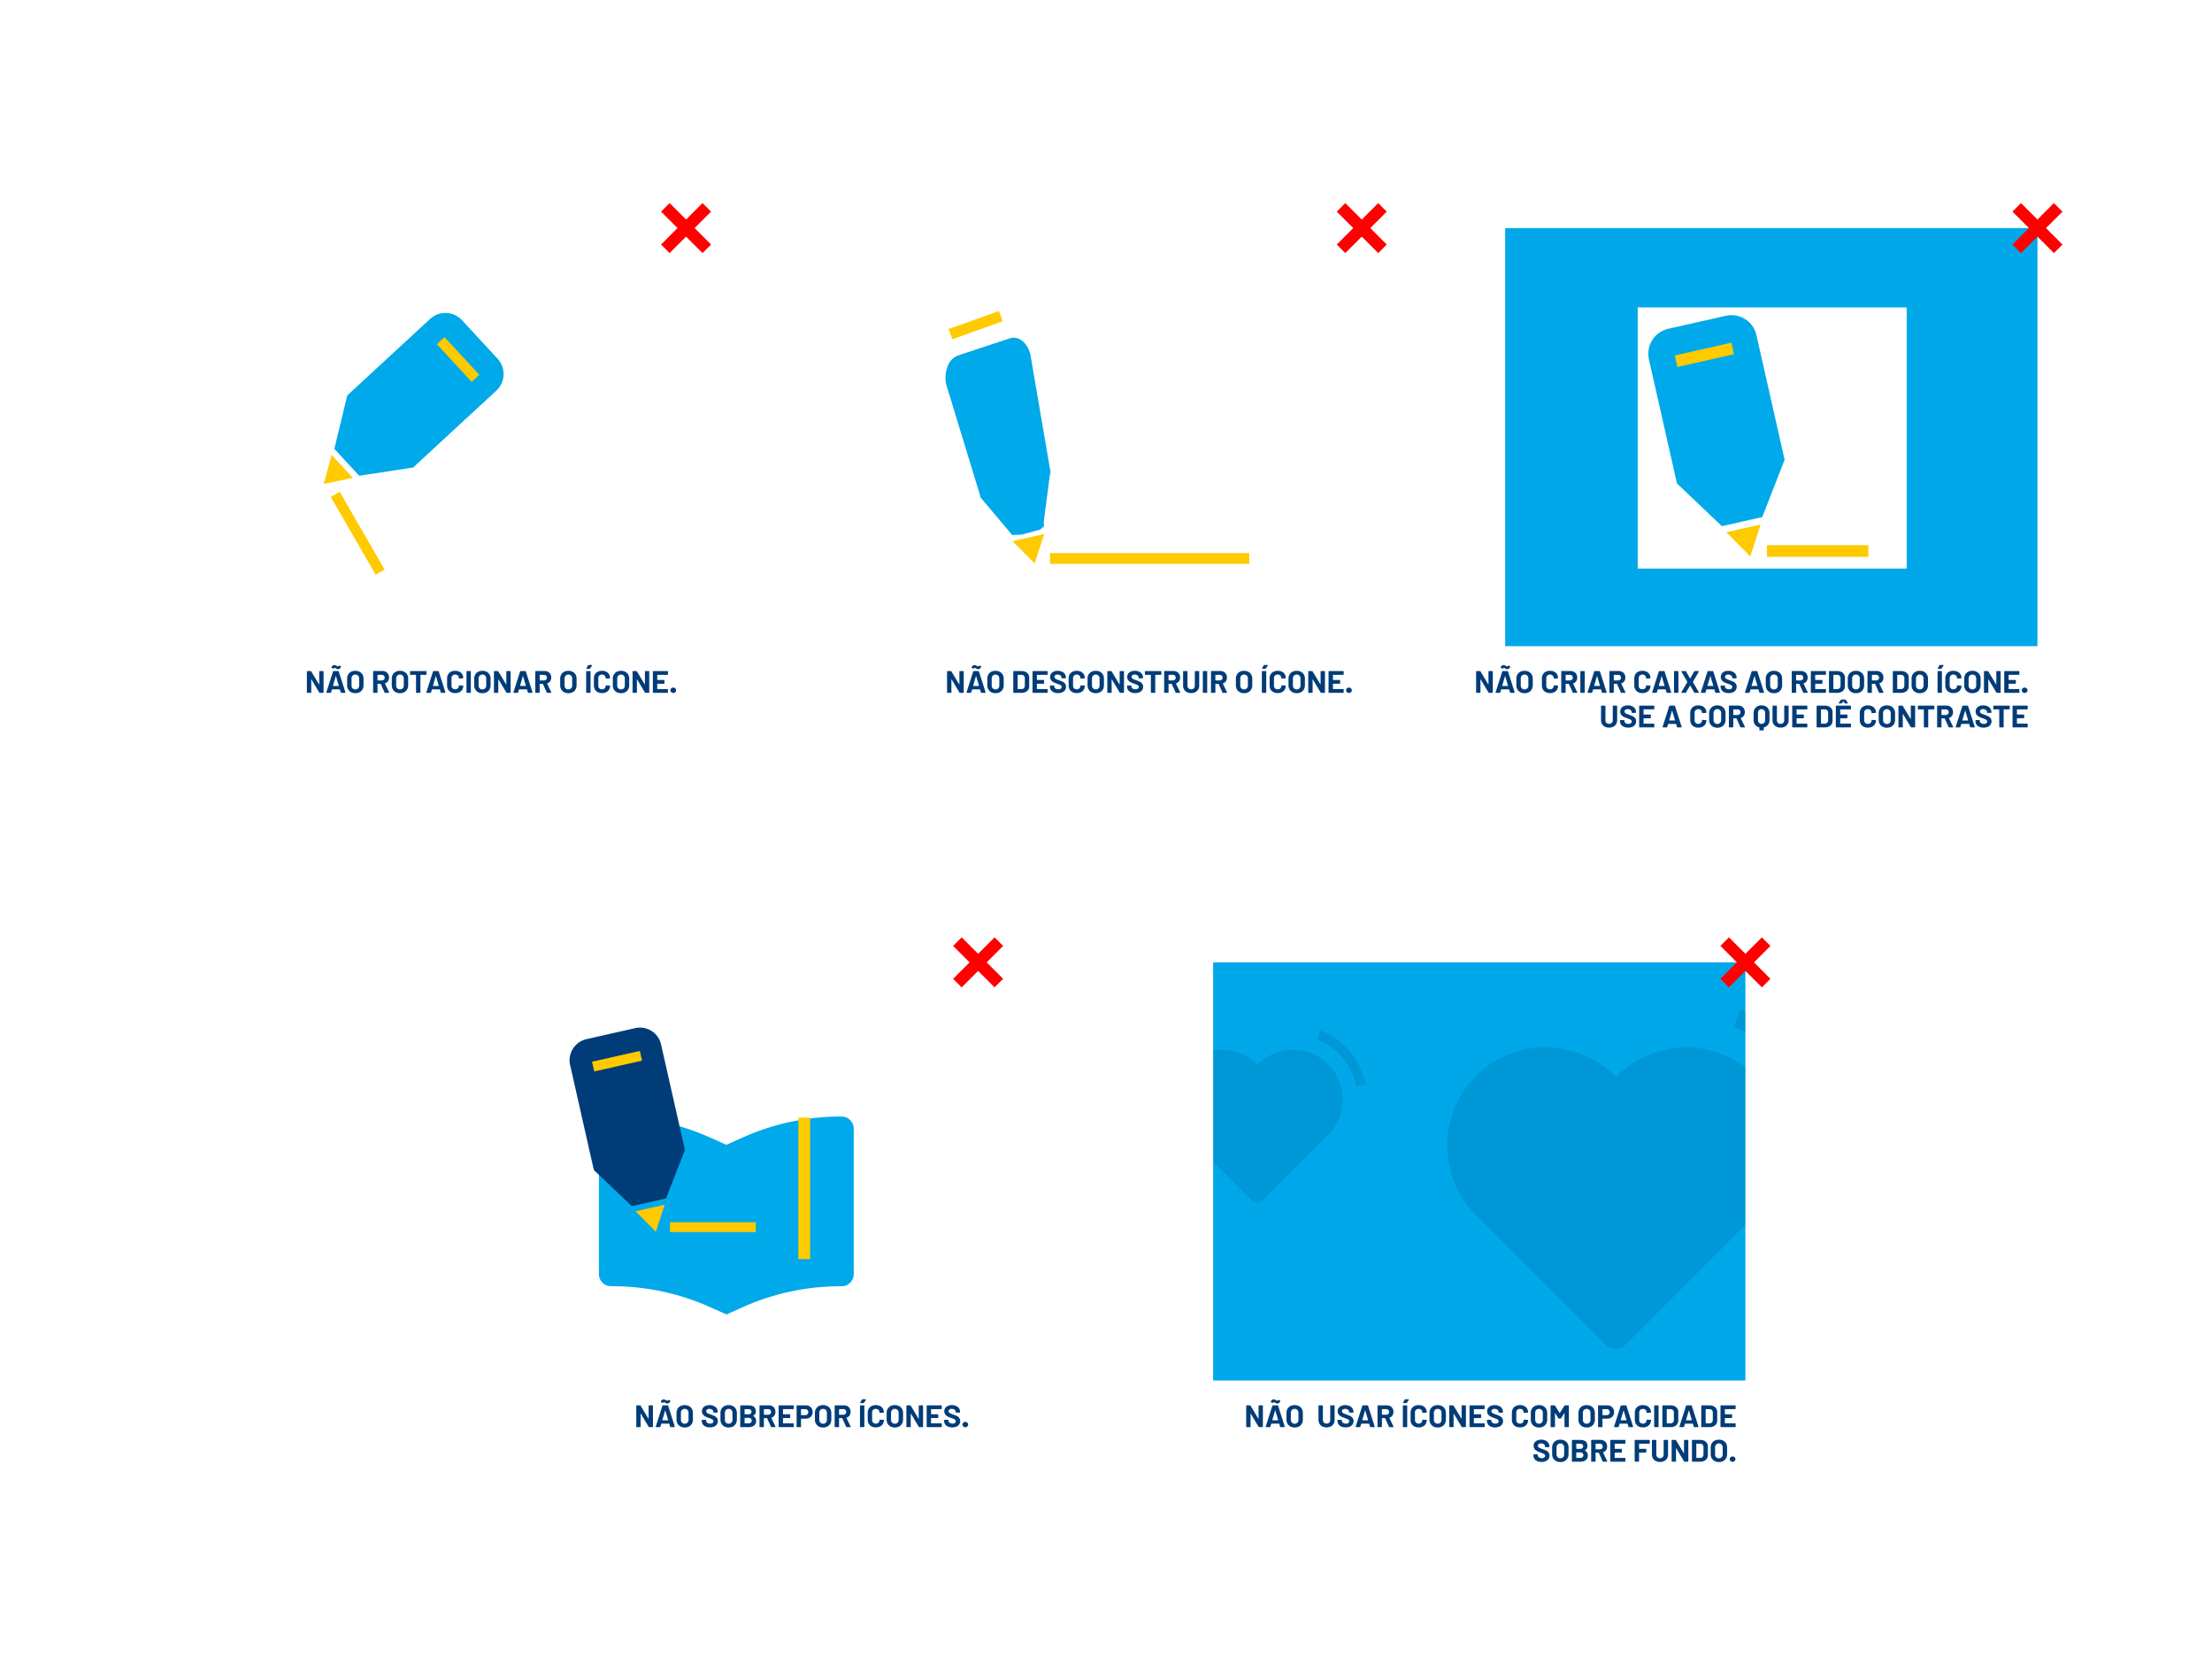 <svg xmlns="http://www.w3.org/2000/svg" xmlns:xlink="http://www.w3.org/1999/xlink" width="1280" height="972" viewBox="0 0 1280 972"><defs><style>.a,.b{fill:#fff;}.a{stroke:#707070;}.c,.f{fill:none;}.c{stroke:red;stroke-width:7px;}.d{fill:#003c78;}.e{fill:#ffca00;}.f{stroke:#ffc605;stroke-miterlimit:10;stroke-width:5.289px;}.g{fill:#00a9ea;}.h{fill:#00a8e9;}.i{opacity:0.163;clip-path:url(#a);}</style><clipPath id="a"><rect class="a" width="308" height="221.824"/></clipPath></defs><g transform="translate(0 -2238)"><rect class="b" width="1280" height="972" transform="translate(0 2238)"/><rect class="b" width="308" height="242" transform="translate(89 2370)"/><path class="c" d="M0,0,24,24" transform="translate(385 2358)"/><path class="c" d="M0,0,24,24" transform="translate(409 2358) rotate(90)"/><path class="d" d="M-214.416-.306V-12.294a.27.27,0,0,1,.306-.306h1.854a.4.4,0,0,1,.36.2l4.5,7.488q.036.072.081.054t.045-.09v-7.344a.27.27,0,0,1,.306-.306h1.89a.27.27,0,0,1,.306.306V-.306a.27.27,0,0,1-.306.306h-1.836a.423.423,0,0,1-.36-.216l-4.518-7.56q-.036-.072-.081-.054t-.045.09l.018,7.434A.27.27,0,0,1-212.2,0h-1.908A.27.27,0,0,1-214.416-.306Zm19.6.054-.5-1.674a.1.1,0,0,0-.108-.09h-4.41a.1.1,0,0,0-.108.09l-.5,1.674A.339.339,0,0,1-200.79,0h-2.088a.27.27,0,0,1-.234-.1.245.245,0,0,1-.018-.243l3.834-12.006a.339.339,0,0,1,.342-.252h2.646a.339.339,0,0,1,.342.252l3.834,12.006a.251.251,0,0,1,.018.108.216.216,0,0,1-.072.171.29.29,0,0,1-.2.063h-2.088A.339.339,0,0,1-194.814-.252Zm-4.41-3.726h3.186q.108,0,.09-.126l-1.62-5.49q-.018-.072-.063-.072t-.081.072l-1.6,5.49Q-199.332-3.978-199.224-3.978Zm2.205-9.819a4.963,4.963,0,0,1-.6-.333,3.1,3.1,0,0,0-.4-.225.755.755,0,0,0-.306-.063.82.82,0,0,0-.666.306.305.305,0,0,1-.252.162.224.224,0,0,1-.162-.072l-.63-.432a.311.311,0,0,1-.144-.252.3.3,0,0,1,.036-.162,1.984,1.984,0,0,1,.684-.891,1.647,1.647,0,0,1,.954-.3,1.586,1.586,0,0,1,.567.1,3.474,3.474,0,0,1,.6.315,1.939,1.939,0,0,0,.864.324.722.722,0,0,0,.612-.324.3.3,0,0,1,.234-.162.288.288,0,0,1,.18.072l.648.432a.292.292,0,0,1,.126.252.558.558,0,0,1-.108.306,2.366,2.366,0,0,1-.765.792,1.691,1.691,0,0,1-.891.27A1.415,1.415,0,0,1-197.019-13.8Zm8.154,13.419a4.139,4.139,0,0,1-1.665-1.611,4.706,4.706,0,0,1-.594-2.385V-8.226a4.62,4.62,0,0,1,.594-2.358,4.1,4.1,0,0,1,1.665-1.593,5.212,5.212,0,0,1,2.475-.567,5.252,5.252,0,0,1,2.493.567,4.1,4.1,0,0,1,1.665,1.593,4.62,4.62,0,0,1,.594,2.358v3.852a4.755,4.755,0,0,1-.594,2.394A4.063,4.063,0,0,1-183.9-.369,5.252,5.252,0,0,1-186.39.2,5.145,5.145,0,0,1-188.865-.378Zm4.077-2.232a2.3,2.3,0,0,0,.612-1.674v-3.96a2.352,2.352,0,0,0-.6-1.683,2.11,2.11,0,0,0-1.611-.639,2.088,2.088,0,0,0-1.593.639,2.352,2.352,0,0,0-.6,1.683v3.96a2.32,2.32,0,0,0,.6,1.674,2.1,2.1,0,0,0,1.593.63A2.133,2.133,0,0,0-184.788-2.61ZM-169.47-.234l-2.214-4.9a.128.128,0,0,0-.126-.09h-1.638a.1.1,0,0,0-.108.108V-.306a.27.27,0,0,1-.306.306h-1.926a.27.27,0,0,1-.306-.306V-12.312a.27.27,0,0,1,.306-.306h5.058a4.157,4.157,0,0,1,2.025.477,3.339,3.339,0,0,1,1.35,1.341,4.029,4.029,0,0,1,.477,1.98,3.6,3.6,0,0,1-.612,2.106,3.243,3.243,0,0,1-1.692,1.242.109.109,0,0,0-.072.063.07.07,0,0,0,.018.081L-166.86-.36a.263.263,0,0,1,.054.162.171.171,0,0,1-.072.144.323.323,0,0,1-.2.054h-2.034A.393.393,0,0,1-169.47-.234Zm-4.086-10.08V-7.29a.1.1,0,0,0,.108.108h2.34a1.744,1.744,0,0,0,1.233-.441,1.507,1.507,0,0,0,.477-1.161,1.564,1.564,0,0,0-.477-1.179,1.7,1.7,0,0,0-1.233-.459h-2.34A.1.1,0,0,0-173.556-10.314Zm10.521,9.936A4.139,4.139,0,0,1-164.7-1.989a4.706,4.706,0,0,1-.594-2.385V-8.226a4.62,4.62,0,0,1,.594-2.358,4.1,4.1,0,0,1,1.665-1.593,5.212,5.212,0,0,1,2.475-.567,5.252,5.252,0,0,1,2.493.567,4.1,4.1,0,0,1,1.665,1.593,4.62,4.62,0,0,1,.594,2.358v3.852A4.755,4.755,0,0,1-156.4-1.98a4.063,4.063,0,0,1-1.665,1.611A5.252,5.252,0,0,1-160.56.2,5.145,5.145,0,0,1-163.035-.378Zm4.077-2.232a2.3,2.3,0,0,0,.612-1.674v-3.96a2.352,2.352,0,0,0-.6-1.683,2.11,2.11,0,0,0-1.611-.639,2.088,2.088,0,0,0-1.593.639,2.352,2.352,0,0,0-.6,1.683v3.96a2.32,2.32,0,0,0,.6,1.674,2.1,2.1,0,0,0,1.593.63A2.133,2.133,0,0,0-158.958-2.61Zm13.77-9.684v1.584a.27.27,0,0,1-.306.306h-3.114a.1.1,0,0,0-.108.108v9.99a.27.27,0,0,1-.306.306h-1.926a.27.27,0,0,1-.306-.306V-10.3a.1.1,0,0,0-.108-.108h-3.024a.27.27,0,0,1-.306-.306v-1.584a.27.27,0,0,1,.306-.306h8.892A.27.27,0,0,1-145.188-12.294Zm8.226,12.042-.5-1.674a.1.1,0,0,0-.108-.09h-4.41a.1.1,0,0,0-.108.09l-.5,1.674a.339.339,0,0,1-.342.252h-2.088a.27.27,0,0,1-.234-.1.245.245,0,0,1-.018-.243l3.834-12.006a.339.339,0,0,1,.342-.252h2.646a.339.339,0,0,1,.342.252L-134.28-.342a.251.251,0,0,1,.018.108.216.216,0,0,1-.072.171.29.29,0,0,1-.2.063h-2.088A.339.339,0,0,1-136.962-.252Zm-4.41-3.726h3.186q.108,0,.09-.126l-1.62-5.49q-.018-.072-.063-.072t-.081.072l-1.6,5.49Q-141.48-3.978-141.372-3.978Zm10.314,3.573A3.942,3.942,0,0,1-132.7-1.944a4.462,4.462,0,0,1-.576-2.286V-8.388a4.462,4.462,0,0,1,.576-2.286,3.885,3.885,0,0,1,1.638-1.53,5.37,5.37,0,0,1,2.466-.54,5.5,5.5,0,0,1,2.439.513,3.872,3.872,0,0,1,1.638,1.458,4.069,4.069,0,0,1,.585,2.187q0,.162-.288.2l-1.926.126h-.072q-.252,0-.252-.09V-8.46a2.05,2.05,0,0,0-.585-1.53,2.1,2.1,0,0,0-1.539-.576,2.123,2.123,0,0,0-1.557.576,2.05,2.05,0,0,0-.585,1.53v4.338a2.027,2.027,0,0,0,.585,1.512,2.123,2.123,0,0,0,1.557.576,2.1,2.1,0,0,0,1.539-.576,2.027,2.027,0,0,0,.585-1.512.188.188,0,0,1,.081-.153.3.3,0,0,1,.225-.045l1.926.09q.306.036.306.09v.09a4.115,4.115,0,0,1-.585,2.2,3.911,3.911,0,0,1-1.638,1.476,5.425,5.425,0,0,1-2.439.522A5.3,5.3,0,0,1-131.058-.405Zm8.982.1V-12.294a.27.27,0,0,1,.306-.306h1.926a.27.27,0,0,1,.306.306V-.306a.27.27,0,0,1-.306.306h-1.926A.27.27,0,0,1-122.076-.306Zm6.741-.072A4.139,4.139,0,0,1-117-1.989a4.706,4.706,0,0,1-.594-2.385V-8.226A4.62,4.62,0,0,1-117-10.584a4.1,4.1,0,0,1,1.665-1.593,5.212,5.212,0,0,1,2.475-.567,5.252,5.252,0,0,1,2.493.567,4.1,4.1,0,0,1,1.665,1.593,4.62,4.62,0,0,1,.594,2.358v3.852A4.755,4.755,0,0,1-108.7-1.98a4.063,4.063,0,0,1-1.665,1.611A5.252,5.252,0,0,1-112.86.2,5.145,5.145,0,0,1-115.335-.378Zm4.077-2.232a2.3,2.3,0,0,0,.612-1.674v-3.96a2.352,2.352,0,0,0-.6-1.683,2.11,2.11,0,0,0-1.611-.639,2.088,2.088,0,0,0-1.593.639,2.352,2.352,0,0,0-.6,1.683v3.96a2.32,2.32,0,0,0,.6,1.674,2.1,2.1,0,0,0,1.593.63A2.133,2.133,0,0,0-111.258-2.61Zm5.094,2.3V-12.294a.27.27,0,0,1,.306-.306H-104a.4.4,0,0,1,.36.2l4.5,7.488q.036.072.081.054t.045-.09v-7.344a.27.27,0,0,1,.306-.306h1.89a.27.27,0,0,1,.306.306V-.306A.27.27,0,0,1-96.822,0h-1.836a.423.423,0,0,1-.36-.216l-4.518-7.56q-.036-.072-.081-.054t-.045.09l.018,7.434A.27.27,0,0,1-103.95,0h-1.908A.27.27,0,0,1-106.164-.306Zm19.6.054-.5-1.674a.1.1,0,0,0-.108-.09h-4.41a.1.1,0,0,0-.108.09l-.5,1.674A.339.339,0,0,1-92.538,0h-2.088a.27.27,0,0,1-.234-.1.245.245,0,0,1-.018-.243l3.834-12.006A.339.339,0,0,1-90.7-12.6h2.646a.339.339,0,0,1,.342.252L-83.88-.342a.251.251,0,0,1,.018.108.216.216,0,0,1-.072.171.29.29,0,0,1-.2.063H-86.22A.339.339,0,0,1-86.562-.252Zm-4.41-3.726h3.186q.108,0,.09-.126l-1.62-5.49q-.018-.072-.063-.072t-.081.072l-1.6,5.49Q-91.08-3.978-90.972-3.978ZM-75.618-.234l-2.214-4.9a.128.128,0,0,0-.126-.09H-79.6a.1.1,0,0,0-.108.108V-.306A.27.27,0,0,1-80.01,0h-1.926a.27.27,0,0,1-.306-.306V-12.312a.27.27,0,0,1,.306-.306h5.058a4.157,4.157,0,0,1,2.025.477A3.339,3.339,0,0,1-73.5-10.8a4.029,4.029,0,0,1,.477,1.98,3.6,3.6,0,0,1-.612,2.106A3.243,3.243,0,0,1-75.33-5.472a.109.109,0,0,0-.072.063.07.07,0,0,0,.018.081L-73.008-.36a.263.263,0,0,1,.054.162.171.171,0,0,1-.072.144.323.323,0,0,1-.2.054h-2.034A.393.393,0,0,1-75.618-.234ZM-79.7-10.314V-7.29a.1.1,0,0,0,.108.108h2.34a1.744,1.744,0,0,0,1.233-.441,1.507,1.507,0,0,0,.477-1.161,1.564,1.564,0,0,0-.477-1.179,1.7,1.7,0,0,0-1.233-.459H-79.6A.1.1,0,0,0-79.7-10.314ZM-65.583-.378a4.139,4.139,0,0,1-1.665-1.611,4.706,4.706,0,0,1-.594-2.385V-8.226a4.62,4.62,0,0,1,.594-2.358,4.1,4.1,0,0,1,1.665-1.593,5.212,5.212,0,0,1,2.475-.567,5.252,5.252,0,0,1,2.493.567,4.1,4.1,0,0,1,1.665,1.593,4.62,4.62,0,0,1,.594,2.358v3.852A4.755,4.755,0,0,1-58.95-1.98,4.063,4.063,0,0,1-60.615-.369,5.252,5.252,0,0,1-63.108.2,5.145,5.145,0,0,1-65.583-.378Zm4.077-2.232a2.3,2.3,0,0,0,.612-1.674v-3.96a2.352,2.352,0,0,0-.6-1.683,2.11,2.11,0,0,0-1.611-.639,2.088,2.088,0,0,0-1.593.639,2.352,2.352,0,0,0-.6,1.683v3.96a2.32,2.32,0,0,0,.6,1.674,2.1,2.1,0,0,0,1.593.63A2.133,2.133,0,0,0-61.506-2.61Zm8.694,2.3V-12.294a.27.27,0,0,1,.306-.306h1.926a.27.27,0,0,1,.306.306V-.306A.27.27,0,0,1-50.58,0h-1.926A.27.27,0,0,1-52.812-.306Zm.126-13.788a.263.263,0,0,1,.054-.162l.882-1.638a.372.372,0,0,1,.36-.216h1.818a.323.323,0,0,1,.2.054.171.171,0,0,1,.072.144.288.288,0,0,1-.072.18l-1.152,1.638a.446.446,0,0,1-.378.2h-1.512Q-52.686-13.9-52.686-14.094Zm6.57,13.689a3.942,3.942,0,0,1-1.638-1.539A4.462,4.462,0,0,1-48.33-4.23V-8.388a4.462,4.462,0,0,1,.576-2.286,3.885,3.885,0,0,1,1.638-1.53,5.37,5.37,0,0,1,2.466-.54,5.5,5.5,0,0,1,2.439.513,3.872,3.872,0,0,1,1.638,1.458,4.069,4.069,0,0,1,.585,2.187q0,.162-.288.2l-1.926.126h-.072q-.252,0-.252-.09V-8.46a2.05,2.05,0,0,0-.585-1.53,2.1,2.1,0,0,0-1.539-.576,2.123,2.123,0,0,0-1.557.576,2.05,2.05,0,0,0-.585,1.53v4.338a2.027,2.027,0,0,0,.585,1.512,2.123,2.123,0,0,0,1.557.576,2.1,2.1,0,0,0,1.539-.576,2.027,2.027,0,0,0,.585-1.512.188.188,0,0,1,.081-.153.3.3,0,0,1,.225-.045l1.926.09q.306.036.306.09v.09a4.115,4.115,0,0,1-.585,2.2A3.911,3.911,0,0,1-41.211-.378,5.425,5.425,0,0,1-43.65.144,5.3,5.3,0,0,1-46.116-.405Zm10.989.027a4.139,4.139,0,0,1-1.665-1.611,4.706,4.706,0,0,1-.594-2.385V-8.226a4.62,4.62,0,0,1,.594-2.358,4.1,4.1,0,0,1,1.665-1.593,5.212,5.212,0,0,1,2.475-.567,5.252,5.252,0,0,1,2.493.567,4.1,4.1,0,0,1,1.665,1.593A4.62,4.62,0,0,1-27.9-8.226v3.852a4.755,4.755,0,0,1-.594,2.394A4.063,4.063,0,0,1-30.159-.369,5.252,5.252,0,0,1-32.652.2,5.145,5.145,0,0,1-35.127-.378ZM-31.05-2.61a2.3,2.3,0,0,0,.612-1.674v-3.96a2.352,2.352,0,0,0-.6-1.683,2.11,2.11,0,0,0-1.611-.639,2.088,2.088,0,0,0-1.593.639,2.352,2.352,0,0,0-.6,1.683v3.96a2.32,2.32,0,0,0,.6,1.674,2.1,2.1,0,0,0,1.593.63A2.133,2.133,0,0,0-31.05-2.61Zm5.094,2.3V-12.294a.27.27,0,0,1,.306-.306H-23.8a.4.4,0,0,1,.36.2l4.5,7.488q.036.072.081.054t.045-.09v-7.344A.27.27,0,0,1-18.5-12.6h1.89a.27.27,0,0,1,.306.306V-.306A.27.27,0,0,1-16.614,0H-18.45a.423.423,0,0,1-.36-.216l-4.518-7.56q-.036-.072-.081-.054t-.045.09l.018,7.434A.27.27,0,0,1-23.742,0H-25.65A.27.27,0,0,1-25.956-.306ZM-5.778-10.422h-5.8a.1.1,0,0,0-.108.108V-7.56a.1.1,0,0,0,.108.108h3.762a.27.27,0,0,1,.306.306V-5.58a.27.27,0,0,1-.306.306h-3.762a.1.1,0,0,0-.108.108v2.88a.1.1,0,0,0,.108.108h5.8a.27.27,0,0,1,.306.306V-.306A.27.27,0,0,1-5.778,0h-8.136a.27.27,0,0,1-.306-.306V-12.294a.27.27,0,0,1,.306-.306h8.136a.27.27,0,0,1,.306.306v1.566A.27.27,0,0,1-5.778-10.422ZM-3.6-.387a1.494,1.494,0,0,1-.468-1.107,1.426,1.426,0,0,1,.5-1.089A1.641,1.641,0,0,1-2.43-3.042a1.684,1.684,0,0,1,1.17.459,1.426,1.426,0,0,1,.5,1.089A1.468,1.468,0,0,1-1.242-.387,1.666,1.666,0,0,1-2.43.072,1.6,1.6,0,0,1-3.6-.387Z" transform="translate(392 2639)"/><g transform="translate(268.311 2411) rotate(60)"><g transform="translate(60.818 117.947)"><rect class="e" width="51.998" height="5.965"/></g><g transform="translate(45.962 98.644)"><path class="f" d="M3998.611-472.87" transform="translate(-3998.611 472.87)"/></g><g transform="translate(39.997 107.326)"><path class="e" d="M4007.552-451.62l-12.283-12.408,17.6-3.979Z" transform="translate(-3995.27 468.007)"/></g><path class="g" d="M4015.491-528.12a13.177,13.177,0,0,0-2.9.325l-29.466,6.661a13.063,13.063,0,0,0-8.219,5.8,13.066,13.066,0,0,0-1.7,9.916l13.974,61.829.4,1.762,1.308,1.245,19.4,18.461,2.314,2.2,3.113-.7,14.49-3.276,3.093-.7,1.15-2.953,9.641-24.734.663-1.7-.4-1.78-14.04-62.108a13.07,13.07,0,0,0-12.814-10.248Z" transform="translate(-3972.868 528.12)"/><g transform="translate(39.526 101.68)"><path class="f" d="M3995.006-471.17" transform="translate(-3995.006 471.17)"/></g><g transform="translate(13.598 14.111)"><g transform="translate(0 0)"><rect class="e" width="29.713" height="6.059" transform="matrix(0.975, -0.22, 0.22, 0.975, 0, 6.551)"/></g></g></g><rect class="b" width="308" height="242" transform="translate(480 2370)"/><path class="c" d="M0,0,24,24" transform="translate(776 2358)"/><path class="c" d="M0,0,24,24" transform="translate(800 2358) rotate(90)"/><path class="d" d="M-234.972-.306V-12.294a.27.27,0,0,1,.306-.306h1.854a.4.4,0,0,1,.36.2l4.5,7.488q.036.072.081.054t.045-.09v-7.344a.27.27,0,0,1,.306-.306h1.89a.27.27,0,0,1,.306.306V-.306A.27.27,0,0,1-225.63,0h-1.836a.423.423,0,0,1-.36-.216l-4.518-7.56q-.036-.072-.081-.054t-.045.09l.018,7.434a.27.27,0,0,1-.306.306h-1.908A.27.27,0,0,1-234.972-.306Zm19.6.054-.5-1.674a.1.1,0,0,0-.108-.09h-4.41a.1.1,0,0,0-.108.09L-221-.252a.339.339,0,0,1-.342.252h-2.088a.27.27,0,0,1-.234-.1.245.245,0,0,1-.018-.243l3.834-12.006a.339.339,0,0,1,.342-.252h2.646a.339.339,0,0,1,.342.252l3.834,12.006a.251.251,0,0,1,.018.108.216.216,0,0,1-.072.171.29.29,0,0,1-.2.063h-2.088A.339.339,0,0,1-215.37-.252Zm-4.41-3.726h3.186q.108,0,.09-.126l-1.62-5.49q-.018-.072-.063-.072t-.081.072l-1.6,5.49Q-219.888-3.978-219.78-3.978Zm2.205-9.819a4.963,4.963,0,0,1-.6-.333,3.1,3.1,0,0,0-.4-.225.755.755,0,0,0-.306-.063.82.82,0,0,0-.666.306.305.305,0,0,1-.252.162.224.224,0,0,1-.162-.072l-.63-.432a.311.311,0,0,1-.144-.252.3.3,0,0,1,.036-.162,1.984,1.984,0,0,1,.684-.891,1.647,1.647,0,0,1,.954-.3,1.586,1.586,0,0,1,.567.1,3.474,3.474,0,0,1,.6.315,1.939,1.939,0,0,0,.864.324.722.722,0,0,0,.612-.324.3.3,0,0,1,.234-.162.288.288,0,0,1,.18.072l.648.432a.292.292,0,0,1,.126.252.558.558,0,0,1-.108.306,2.366,2.366,0,0,1-.765.792,1.691,1.691,0,0,1-.891.27A1.415,1.415,0,0,1-217.575-13.8Zm8.154,13.419a4.139,4.139,0,0,1-1.665-1.611,4.706,4.706,0,0,1-.594-2.385V-8.226a4.62,4.62,0,0,1,.594-2.358,4.1,4.1,0,0,1,1.665-1.593,5.212,5.212,0,0,1,2.475-.567,5.252,5.252,0,0,1,2.493.567,4.1,4.1,0,0,1,1.665,1.593,4.62,4.62,0,0,1,.594,2.358v3.852a4.755,4.755,0,0,1-.594,2.394,4.063,4.063,0,0,1-1.665,1.611A5.252,5.252,0,0,1-206.946.2,5.145,5.145,0,0,1-209.421-.378Zm4.077-2.232a2.3,2.3,0,0,0,.612-1.674v-3.96a2.352,2.352,0,0,0-.6-1.683,2.11,2.11,0,0,0-1.611-.639,2.088,2.088,0,0,0-1.593.639,2.352,2.352,0,0,0-.6,1.683v3.96a2.32,2.32,0,0,0,.6,1.674,2.1,2.1,0,0,0,1.593.63A2.133,2.133,0,0,0-205.344-2.61Zm8.694,2.3V-12.294a.27.27,0,0,1,.306-.306h4.41a5.52,5.52,0,0,1,2.367.477,3.685,3.685,0,0,1,1.575,1.341,3.6,3.6,0,0,1,.558,2v4.968a3.6,3.6,0,0,1-.558,2,3.685,3.685,0,0,1-1.575,1.341A5.52,5.52,0,0,1-191.934,0h-4.41A.27.27,0,0,1-196.65-.306ZM-194-2.178h2.16a1.736,1.736,0,0,0,1.341-.558,2.187,2.187,0,0,0,.531-1.494V-8.37a2.121,2.121,0,0,0-.513-1.494,1.78,1.78,0,0,0-1.377-.558H-194a.1.1,0,0,0-.108.108v8.028A.1.1,0,0,0-194-2.178Zm16.92-8.244h-5.8a.1.1,0,0,0-.108.108V-7.56a.1.1,0,0,0,.108.108h3.762a.27.27,0,0,1,.306.306V-5.58a.27.27,0,0,1-.306.306h-3.762a.1.1,0,0,0-.108.108v2.88a.1.1,0,0,0,.108.108h5.8a.27.27,0,0,1,.306.306V-.306a.27.27,0,0,1-.306.306h-8.136a.27.27,0,0,1-.306-.306V-12.294a.27.27,0,0,1,.306-.306h8.136a.27.27,0,0,1,.306.306v1.566A.27.27,0,0,1-177.084-10.422Zm3.87,10.1a3.752,3.752,0,0,1-1.638-1.314,3.433,3.433,0,0,1-.576-1.98v-.306a.27.27,0,0,1,.306-.306h1.89q.306,0,.306.234v.252a1.476,1.476,0,0,0,.657,1.215,2.783,2.783,0,0,0,1.719.495,2.091,2.091,0,0,0,1.413-.4,1.28,1.28,0,0,0,.459-1,1.007,1.007,0,0,0-.288-.729,2.568,2.568,0,0,0-.774-.522q-.486-.225-1.566-.621a14.624,14.624,0,0,1-2.052-.846,4.218,4.218,0,0,1-1.4-1.179,2.931,2.931,0,0,1-.576-1.845,3.249,3.249,0,0,1,.558-1.89,3.545,3.545,0,0,1,1.557-1.242,5.687,5.687,0,0,1,2.277-.432,5.9,5.9,0,0,1,2.448.486,3.966,3.966,0,0,1,1.683,1.359,3.475,3.475,0,0,1,.6,2.025v.18a.27.27,0,0,1-.306.306h-1.89q-.306,0-.306-.18v-.18a1.635,1.635,0,0,0-.621-1.287,2.533,2.533,0,0,0-1.7-.531,2.146,2.146,0,0,0-1.332.36,1.18,1.18,0,0,0-.468.99,1.1,1.1,0,0,0,.27.756,2.435,2.435,0,0,0,.819.558q.549.252,1.7.648,1.26.468,2,.819a3.826,3.826,0,0,1,1.323,1.071,2.846,2.846,0,0,1,.585,1.854,3.325,3.325,0,0,1-.567,1.926,3.645,3.645,0,0,1-1.6,1.278,6.081,6.081,0,0,1-2.439.45A6.068,6.068,0,0,1-173.214-.324ZM-162.4-.405a3.942,3.942,0,0,1-1.638-1.539,4.462,4.462,0,0,1-.576-2.286V-8.388a4.462,4.462,0,0,1,.576-2.286A3.885,3.885,0,0,1-162.4-12.2a5.37,5.37,0,0,1,2.466-.54,5.5,5.5,0,0,1,2.439.513,3.872,3.872,0,0,1,1.638,1.458,4.069,4.069,0,0,1,.585,2.187q0,.162-.288.2l-1.926.126h-.072q-.252,0-.252-.09V-8.46a2.05,2.05,0,0,0-.585-1.53,2.1,2.1,0,0,0-1.539-.576,2.123,2.123,0,0,0-1.557.576,2.05,2.05,0,0,0-.585,1.53v4.338a2.027,2.027,0,0,0,.585,1.512,2.123,2.123,0,0,0,1.557.576,2.1,2.1,0,0,0,1.539-.576,2.027,2.027,0,0,0,.585-1.512.188.188,0,0,1,.081-.153.3.3,0,0,1,.225-.045l1.926.09q.306.036.306.09v.09a4.115,4.115,0,0,1-.585,2.2,3.911,3.911,0,0,1-1.638,1.476,5.425,5.425,0,0,1-2.439.522A5.3,5.3,0,0,1-162.4-.405Zm10.989.027a4.139,4.139,0,0,1-1.665-1.611,4.706,4.706,0,0,1-.594-2.385V-8.226a4.62,4.62,0,0,1,.594-2.358,4.1,4.1,0,0,1,1.665-1.593,5.212,5.212,0,0,1,2.475-.567,5.252,5.252,0,0,1,2.493.567,4.1,4.1,0,0,1,1.665,1.593,4.62,4.62,0,0,1,.594,2.358v3.852a4.755,4.755,0,0,1-.594,2.394,4.063,4.063,0,0,1-1.665,1.611A5.252,5.252,0,0,1-148.932.2,5.145,5.145,0,0,1-151.407-.378Zm4.077-2.232a2.3,2.3,0,0,0,.612-1.674v-3.96a2.352,2.352,0,0,0-.6-1.683,2.11,2.11,0,0,0-1.611-.639,2.088,2.088,0,0,0-1.593.639,2.352,2.352,0,0,0-.6,1.683v3.96a2.32,2.32,0,0,0,.6,1.674,2.1,2.1,0,0,0,1.593.63A2.133,2.133,0,0,0-147.33-2.61Zm5.094,2.3V-12.294a.27.27,0,0,1,.306-.306h1.854a.4.4,0,0,1,.36.2l4.5,7.488q.036.072.081.054t.045-.09v-7.344a.27.27,0,0,1,.306-.306h1.89a.27.27,0,0,1,.306.306V-.306a.27.27,0,0,1-.306.306h-1.836a.423.423,0,0,1-.36-.216l-4.518-7.56q-.036-.072-.081-.054t-.045.09l.018,7.434a.27.27,0,0,1-.306.306h-1.908A.27.27,0,0,1-142.236-.306Zm13.644-.018a3.752,3.752,0,0,1-1.638-1.314,3.433,3.433,0,0,1-.576-1.98v-.306a.27.27,0,0,1,.306-.306h1.89q.306,0,.306.234v.252a1.476,1.476,0,0,0,.657,1.215,2.783,2.783,0,0,0,1.719.495,2.091,2.091,0,0,0,1.413-.4,1.28,1.28,0,0,0,.459-1,1.007,1.007,0,0,0-.288-.729,2.568,2.568,0,0,0-.774-.522q-.486-.225-1.566-.621a14.624,14.624,0,0,1-2.052-.846,4.218,4.218,0,0,1-1.4-1.179,2.931,2.931,0,0,1-.576-1.845,3.249,3.249,0,0,1,.558-1.89,3.545,3.545,0,0,1,1.557-1.242,5.687,5.687,0,0,1,2.277-.432,5.9,5.9,0,0,1,2.448.486,3.966,3.966,0,0,1,1.683,1.359,3.475,3.475,0,0,1,.6,2.025v.18a.27.27,0,0,1-.306.306h-1.89q-.306,0-.306-.18v-.18a1.635,1.635,0,0,0-.621-1.287,2.533,2.533,0,0,0-1.7-.531,2.146,2.146,0,0,0-1.332.36,1.18,1.18,0,0,0-.468.99,1.1,1.1,0,0,0,.27.756,2.435,2.435,0,0,0,.819.558q.549.252,1.7.648,1.26.468,2,.819A3.826,3.826,0,0,1-122.1-5.364a2.846,2.846,0,0,1,.585,1.854,3.326,3.326,0,0,1-.567,1.926,3.645,3.645,0,0,1-1.6,1.278,6.081,6.081,0,0,1-2.439.45A6.068,6.068,0,0,1-128.592-.324Zm17.622-11.97v1.584a.27.27,0,0,1-.306.306h-3.114a.1.1,0,0,0-.108.108v9.99A.27.27,0,0,1-114.8,0h-1.926a.27.27,0,0,1-.306-.306V-10.3a.1.1,0,0,0-.108-.108h-3.024a.27.27,0,0,1-.306-.306v-1.584a.27.27,0,0,1,.306-.306h8.892A.27.27,0,0,1-110.97-12.294Zm8.244,12.06-2.214-4.9a.128.128,0,0,0-.126-.09H-106.7a.1.1,0,0,0-.108.108V-.306a.27.27,0,0,1-.306.306h-1.926a.27.27,0,0,1-.306-.306V-12.312a.27.27,0,0,1,.306-.306h5.058a4.157,4.157,0,0,1,2.025.477,3.339,3.339,0,0,1,1.35,1.341,4.029,4.029,0,0,1,.477,1.98,3.6,3.6,0,0,1-.612,2.106,3.243,3.243,0,0,1-1.692,1.242.109.109,0,0,0-.072.063.07.07,0,0,0,.018.081l2.376,4.968a.263.263,0,0,1,.054.162.171.171,0,0,1-.072.144.323.323,0,0,1-.2.054h-2.034A.393.393,0,0,1-102.726-.234Zm-4.086-10.08V-7.29a.1.1,0,0,0,.108.108h2.34a1.744,1.744,0,0,0,1.233-.441,1.507,1.507,0,0,0,.477-1.161,1.564,1.564,0,0,0-.477-1.179,1.7,1.7,0,0,0-1.233-.459h-2.34A.1.1,0,0,0-106.812-10.314ZM-96.165-.4A3.974,3.974,0,0,1-97.8-1.917a4.325,4.325,0,0,1-.585-2.259v-8.118a.27.27,0,0,1,.306-.306h1.926a.27.27,0,0,1,.306.306v8.136a2.081,2.081,0,0,0,.585,1.539,2.081,2.081,0,0,0,1.539.585,2.081,2.081,0,0,0,1.539-.585A2.081,2.081,0,0,0-91.6-4.158v-8.136A.27.27,0,0,1-91.3-12.6h1.926a.27.27,0,0,1,.306.306v8.118a4.325,4.325,0,0,1-.585,2.259A3.974,3.974,0,0,1-91.287-.4a5.273,5.273,0,0,1-2.439.54A5.273,5.273,0,0,1-96.165-.4Zm9.189.09V-12.294a.27.27,0,0,1,.306-.306h1.926a.27.27,0,0,1,.306.306V-.306A.27.27,0,0,1-84.744,0H-86.67A.27.27,0,0,1-86.976-.306Zm11.358.072-2.214-4.9a.128.128,0,0,0-.126-.09H-79.6a.1.1,0,0,0-.108.108V-.306A.27.27,0,0,1-80.01,0h-1.926a.27.27,0,0,1-.306-.306V-12.312a.27.27,0,0,1,.306-.306h5.058a4.157,4.157,0,0,1,2.025.477A3.339,3.339,0,0,1-73.5-10.8a4.029,4.029,0,0,1,.477,1.98,3.6,3.6,0,0,1-.612,2.106A3.243,3.243,0,0,1-75.33-5.472a.109.109,0,0,0-.072.063.07.07,0,0,0,.018.081L-73.008-.36a.263.263,0,0,1,.054.162.171.171,0,0,1-.072.144.323.323,0,0,1-.2.054h-2.034A.393.393,0,0,1-75.618-.234ZM-79.7-10.314V-7.29a.1.1,0,0,0,.108.108h2.34a1.744,1.744,0,0,0,1.233-.441,1.507,1.507,0,0,0,.477-1.161,1.564,1.564,0,0,0-.477-1.179,1.7,1.7,0,0,0-1.233-.459H-79.6A.1.1,0,0,0-79.7-10.314ZM-65.583-.378a4.139,4.139,0,0,1-1.665-1.611,4.706,4.706,0,0,1-.594-2.385V-8.226a4.62,4.62,0,0,1,.594-2.358,4.1,4.1,0,0,1,1.665-1.593,5.212,5.212,0,0,1,2.475-.567,5.252,5.252,0,0,1,2.493.567,4.1,4.1,0,0,1,1.665,1.593,4.62,4.62,0,0,1,.594,2.358v3.852A4.755,4.755,0,0,1-58.95-1.98,4.063,4.063,0,0,1-60.615-.369,5.252,5.252,0,0,1-63.108.2,5.145,5.145,0,0,1-65.583-.378Zm4.077-2.232a2.3,2.3,0,0,0,.612-1.674v-3.96a2.352,2.352,0,0,0-.6-1.683,2.11,2.11,0,0,0-1.611-.639,2.088,2.088,0,0,0-1.593.639,2.352,2.352,0,0,0-.6,1.683v3.96a2.32,2.32,0,0,0,.6,1.674,2.1,2.1,0,0,0,1.593.63A2.133,2.133,0,0,0-61.506-2.61Zm8.694,2.3V-12.294a.27.27,0,0,1,.306-.306h1.926a.27.27,0,0,1,.306.306V-.306A.27.27,0,0,1-50.58,0h-1.926A.27.27,0,0,1-52.812-.306Zm.126-13.788a.263.263,0,0,1,.054-.162l.882-1.638a.372.372,0,0,1,.36-.216h1.818a.323.323,0,0,1,.2.054.171.171,0,0,1,.072.144.288.288,0,0,1-.072.18l-1.152,1.638a.446.446,0,0,1-.378.2h-1.512Q-52.686-13.9-52.686-14.094Zm6.57,13.689a3.942,3.942,0,0,1-1.638-1.539A4.462,4.462,0,0,1-48.33-4.23V-8.388a4.462,4.462,0,0,1,.576-2.286,3.885,3.885,0,0,1,1.638-1.53,5.37,5.37,0,0,1,2.466-.54,5.5,5.5,0,0,1,2.439.513,3.872,3.872,0,0,1,1.638,1.458,4.069,4.069,0,0,1,.585,2.187q0,.162-.288.2l-1.926.126h-.072q-.252,0-.252-.09V-8.46a2.05,2.05,0,0,0-.585-1.53,2.1,2.1,0,0,0-1.539-.576,2.123,2.123,0,0,0-1.557.576,2.05,2.05,0,0,0-.585,1.53v4.338a2.027,2.027,0,0,0,.585,1.512,2.123,2.123,0,0,0,1.557.576,2.1,2.1,0,0,0,1.539-.576,2.027,2.027,0,0,0,.585-1.512.188.188,0,0,1,.081-.153.3.3,0,0,1,.225-.045l1.926.09q.306.036.306.09v.09a4.115,4.115,0,0,1-.585,2.2A3.911,3.911,0,0,1-41.211-.378,5.425,5.425,0,0,1-43.65.144,5.3,5.3,0,0,1-46.116-.405Zm10.989.027a4.139,4.139,0,0,1-1.665-1.611,4.706,4.706,0,0,1-.594-2.385V-8.226a4.62,4.62,0,0,1,.594-2.358,4.1,4.1,0,0,1,1.665-1.593,5.212,5.212,0,0,1,2.475-.567,5.252,5.252,0,0,1,2.493.567,4.1,4.1,0,0,1,1.665,1.593A4.62,4.62,0,0,1-27.9-8.226v3.852a4.755,4.755,0,0,1-.594,2.394A4.063,4.063,0,0,1-30.159-.369,5.252,5.252,0,0,1-32.652.2,5.145,5.145,0,0,1-35.127-.378ZM-31.05-2.61a2.3,2.3,0,0,0,.612-1.674v-3.96a2.352,2.352,0,0,0-.6-1.683,2.11,2.11,0,0,0-1.611-.639,2.088,2.088,0,0,0-1.593.639,2.352,2.352,0,0,0-.6,1.683v3.96a2.32,2.32,0,0,0,.6,1.674,2.1,2.1,0,0,0,1.593.63A2.133,2.133,0,0,0-31.05-2.61Zm5.094,2.3V-12.294a.27.27,0,0,1,.306-.306H-23.8a.4.4,0,0,1,.36.2l4.5,7.488q.036.072.081.054t.045-.09v-7.344A.27.27,0,0,1-18.5-12.6h1.89a.27.27,0,0,1,.306.306V-.306A.27.27,0,0,1-16.614,0H-18.45a.423.423,0,0,1-.36-.216l-4.518-7.56q-.036-.072-.081-.054t-.045.09l.018,7.434A.27.27,0,0,1-23.742,0H-25.65A.27.27,0,0,1-25.956-.306ZM-5.778-10.422h-5.8a.1.1,0,0,0-.108.108V-7.56a.1.1,0,0,0,.108.108h3.762a.27.27,0,0,1,.306.306V-5.58a.27.27,0,0,1-.306.306h-3.762a.1.1,0,0,0-.108.108v2.88a.1.1,0,0,0,.108.108h5.8a.27.27,0,0,1,.306.306V-.306A.27.27,0,0,1-5.778,0h-8.136a.27.27,0,0,1-.306-.306V-12.294a.27.27,0,0,1,.306-.306h8.136a.27.27,0,0,1,.306.306v1.566A.27.27,0,0,1-5.778-10.422ZM-3.6-.387a1.494,1.494,0,0,1-.468-1.107,1.426,1.426,0,0,1,.5-1.089A1.641,1.641,0,0,1-2.43-3.042a1.684,1.684,0,0,1,1.17.459,1.426,1.426,0,0,1,.5,1.089A1.468,1.468,0,0,1-1.242-.387,1.666,1.666,0,0,1-2.43.072,1.6,1.6,0,0,1-3.6-.387Z" transform="translate(783 2639)"/><g transform="translate(544.758 2430.539)"><g transform="translate(62.835 127.605)"><rect class="e" width="115.314" height="6.209"/></g><g transform="translate(47.371 107.513)"><path class="f" d="M3998.611-472.87" transform="translate(-3998.611 472.87)"/></g><g transform="translate(1.242 -12.715)"><g transform="translate(39.92 129.265)"><path class="e" d="M4008.054-450.949l-12.785-12.916,18.323-4.142Z" transform="translate(-3995.27 468.007)"/></g><g transform="translate(0 17.761) rotate(-3)"><g transform="translate(0 0)"><path class="g" d="M40.232,0a7.256,7.256,0,0,0-2.178.338L7.686,8.652a10.564,10.564,0,0,0-6.161,6.04A18.154,18.154,0,0,0,.247,25.014l16,64.359.3,1.834.98,1.3,14.546,19.217,1.734,2.29h5.579l10.7-2.29,2.375-1.853v-2.78l4.95-26.766.5-1.771L57.6,76.7,49.837,10.668C48.815,4.386,44.866,0,40.232,0Z"/></g></g><g transform="translate(39.43 123.387)"><path class="f" d="M3995.006-471.17" transform="translate(-3995.006 471.17)"/></g><g transform="translate(2.107 3.846) rotate(-7)"><g transform="translate(0 0)"><rect class="e" width="30.929" height="6.307" transform="matrix(0.975, -0.22, 0.22, 0.975, 0, 6.819)"/></g></g></g></g><rect class="b" width="308" height="242" transform="translate(258 2795)"/><path class="c" d="M0,0,24,24" transform="translate(554 2783)"/><path class="c" d="M0,0,24,24" transform="translate(578 2783) rotate(90)"/><path class="d" d="M-192.816-.306V-12.294a.27.27,0,0,1,.306-.306h1.854a.4.4,0,0,1,.36.2l4.5,7.488q.036.072.081.054t.045-.09v-7.344a.27.27,0,0,1,.306-.306h1.89a.27.27,0,0,1,.306.306V-.306a.27.27,0,0,1-.306.306h-1.836a.423.423,0,0,1-.36-.216l-4.518-7.56q-.036-.072-.081-.054t-.045.09l.018,7.434A.27.27,0,0,1-190.6,0h-1.908A.27.27,0,0,1-192.816-.306Zm19.6.054-.5-1.674a.1.1,0,0,0-.108-.09h-4.41a.1.1,0,0,0-.108.09l-.5,1.674A.339.339,0,0,1-179.19,0h-2.088a.27.27,0,0,1-.234-.1.245.245,0,0,1-.018-.243l3.834-12.006a.339.339,0,0,1,.342-.252h2.646a.339.339,0,0,1,.342.252l3.834,12.006a.251.251,0,0,1,.018.108.216.216,0,0,1-.072.171.29.29,0,0,1-.2.063h-2.088A.339.339,0,0,1-173.214-.252Zm-4.41-3.726h3.186q.108,0,.09-.126l-1.62-5.49q-.018-.072-.063-.072t-.081.072l-1.6,5.49Q-177.732-3.978-177.624-3.978Zm2.205-9.819a4.963,4.963,0,0,1-.6-.333,3.1,3.1,0,0,0-.4-.225.755.755,0,0,0-.306-.063.82.82,0,0,0-.666.306.305.305,0,0,1-.252.162.224.224,0,0,1-.162-.072l-.63-.432a.311.311,0,0,1-.144-.252.3.3,0,0,1,.036-.162,1.984,1.984,0,0,1,.684-.891,1.647,1.647,0,0,1,.954-.3,1.586,1.586,0,0,1,.567.1,3.474,3.474,0,0,1,.6.315,1.939,1.939,0,0,0,.864.324.722.722,0,0,0,.612-.324.3.3,0,0,1,.234-.162.288.288,0,0,1,.18.072l.648.432a.292.292,0,0,1,.126.252.558.558,0,0,1-.108.306,2.366,2.366,0,0,1-.765.792,1.691,1.691,0,0,1-.891.27A1.415,1.415,0,0,1-175.419-13.8Zm8.154,13.419a4.139,4.139,0,0,1-1.665-1.611,4.706,4.706,0,0,1-.594-2.385V-8.226a4.62,4.62,0,0,1,.594-2.358,4.1,4.1,0,0,1,1.665-1.593,5.212,5.212,0,0,1,2.475-.567,5.252,5.252,0,0,1,2.493.567,4.1,4.1,0,0,1,1.665,1.593,4.62,4.62,0,0,1,.594,2.358v3.852a4.755,4.755,0,0,1-.594,2.394A4.063,4.063,0,0,1-162.3-.369,5.252,5.252,0,0,1-164.79.2,5.145,5.145,0,0,1-167.265-.378Zm4.077-2.232a2.3,2.3,0,0,0,.612-1.674v-3.96a2.352,2.352,0,0,0-.6-1.683,2.11,2.11,0,0,0-1.611-.639,2.088,2.088,0,0,0-1.593.639,2.352,2.352,0,0,0-.6,1.683v3.96a2.32,2.32,0,0,0,.6,1.674,2.1,2.1,0,0,0,1.593.63A2.133,2.133,0,0,0-163.188-2.61Zm10.494,2.286a3.752,3.752,0,0,1-1.638-1.314,3.433,3.433,0,0,1-.576-1.98v-.306a.27.27,0,0,1,.306-.306h1.89q.306,0,.306.234v.252a1.476,1.476,0,0,0,.657,1.215,2.783,2.783,0,0,0,1.719.495,2.091,2.091,0,0,0,1.413-.4,1.28,1.28,0,0,0,.459-1,1.007,1.007,0,0,0-.288-.729,2.568,2.568,0,0,0-.774-.522q-.486-.225-1.566-.621a14.624,14.624,0,0,1-2.052-.846,4.218,4.218,0,0,1-1.4-1.179,2.931,2.931,0,0,1-.576-1.845,3.249,3.249,0,0,1,.558-1.89,3.545,3.545,0,0,1,1.557-1.242,5.687,5.687,0,0,1,2.277-.432,5.9,5.9,0,0,1,2.448.486A3.966,3.966,0,0,1-146.3-10.9a3.475,3.475,0,0,1,.6,2.025v.18a.27.27,0,0,1-.306.306h-1.89q-.306,0-.306-.18v-.18a1.635,1.635,0,0,0-.621-1.287,2.533,2.533,0,0,0-1.7-.531,2.146,2.146,0,0,0-1.332.36,1.18,1.18,0,0,0-.468.99,1.1,1.1,0,0,0,.27.756,2.435,2.435,0,0,0,.819.558q.549.252,1.7.648,1.26.468,2,.819a3.826,3.826,0,0,1,1.323,1.071,2.846,2.846,0,0,1,.585,1.854,3.325,3.325,0,0,1-.567,1.926,3.645,3.645,0,0,1-1.6,1.278,6.081,6.081,0,0,1-2.439.45A6.068,6.068,0,0,1-152.694-.324Zm10.863-.054A4.139,4.139,0,0,1-143.5-1.989a4.706,4.706,0,0,1-.594-2.385V-8.226a4.62,4.62,0,0,1,.594-2.358,4.1,4.1,0,0,1,1.665-1.593,5.212,5.212,0,0,1,2.475-.567,5.252,5.252,0,0,1,2.493.567,4.1,4.1,0,0,1,1.665,1.593,4.62,4.62,0,0,1,.594,2.358v3.852A4.755,4.755,0,0,1-135.2-1.98a4.063,4.063,0,0,1-1.665,1.611A5.252,5.252,0,0,1-139.356.2,5.145,5.145,0,0,1-141.831-.378Zm4.077-2.232a2.3,2.3,0,0,0,.612-1.674v-3.96a2.352,2.352,0,0,0-.6-1.683,2.11,2.11,0,0,0-1.611-.639,2.088,2.088,0,0,0-1.593.639,2.352,2.352,0,0,0-.6,1.683v3.96a2.32,2.32,0,0,0,.6,1.674,2.1,2.1,0,0,0,1.593.63A2.133,2.133,0,0,0-137.754-2.61Zm12.528-3.915a.1.1,0,0,0,.054.081,2.993,2.993,0,0,1,1.692,2.916,3.089,3.089,0,0,1-1.188,2.637A5.059,5.059,0,0,1-127.782,0h-4.572a.27.27,0,0,1-.306-.306V-12.294a.27.27,0,0,1,.306-.306h4.428q4.266,0,4.266,3.456a2.612,2.612,0,0,1-1.512,2.556Q-125.226-6.57-125.226-6.525Zm-4.9-3.789v2.772a.1.1,0,0,0,.108.108h2.088a1.975,1.975,0,0,0,1.314-.4,1.34,1.34,0,0,0,.468-1.08,1.388,1.388,0,0,0-.468-1.107,1.945,1.945,0,0,0-1.314-.4h-2.088A.1.1,0,0,0-130.122-10.314Zm3.636,7.7a1.486,1.486,0,0,0,.468-1.161,1.486,1.486,0,0,0-.468-1.161,1.891,1.891,0,0,0-1.314-.423h-2.214a.1.1,0,0,0-.108.108V-2.3a.1.1,0,0,0,.108.108h2.232A1.863,1.863,0,0,0-126.486-2.619Zm11.61,2.385-2.214-4.9a.128.128,0,0,0-.126-.09h-1.638a.1.1,0,0,0-.108.108V-.306a.27.27,0,0,1-.306.306h-1.926a.27.27,0,0,1-.306-.306V-12.312a.27.27,0,0,1,.306-.306h5.058a4.157,4.157,0,0,1,2.025.477,3.339,3.339,0,0,1,1.35,1.341,4.029,4.029,0,0,1,.477,1.98,3.6,3.6,0,0,1-.612,2.106,3.243,3.243,0,0,1-1.692,1.242.109.109,0,0,0-.072.063.07.07,0,0,0,.018.081l2.376,4.968a.263.263,0,0,1,.054.162.171.171,0,0,1-.072.144.323.323,0,0,1-.2.054h-2.034A.393.393,0,0,1-114.876-.234Zm-4.086-10.08V-7.29a.1.1,0,0,0,.108.108h2.34a1.744,1.744,0,0,0,1.233-.441,1.507,1.507,0,0,0,.477-1.161,1.564,1.564,0,0,0-.477-1.179,1.7,1.7,0,0,0-1.233-.459h-2.34A.1.1,0,0,0-118.962-10.314Zm16.956-.108h-5.8a.1.1,0,0,0-.108.108V-7.56a.1.1,0,0,0,.108.108h3.762a.27.27,0,0,1,.306.306V-5.58a.27.27,0,0,1-.306.306H-107.8a.1.1,0,0,0-.108.108v2.88a.1.1,0,0,0,.108.108h5.8a.27.27,0,0,1,.306.306V-.306a.27.27,0,0,1-.306.306h-8.136a.27.27,0,0,1-.306-.306V-12.294a.27.27,0,0,1,.306-.306h8.136a.27.27,0,0,1,.306.306v1.566A.27.27,0,0,1-102.006-10.422Zm9.36-1.71a3.426,3.426,0,0,1,1.395,1.377,4.136,4.136,0,0,1,.5,2.043,3.839,3.839,0,0,1-.513,2,3.5,3.5,0,0,1-1.44,1.341,4.6,4.6,0,0,1-2.133.477H-97.38a.1.1,0,0,0-.108.108V-.306A.27.27,0,0,1-97.794,0H-99.72a.27.27,0,0,1-.306-.306V-12.312a.27.27,0,0,1,.306-.306h4.986A4.327,4.327,0,0,1-92.646-12.132ZM-93.78-7.407a1.643,1.643,0,0,0,.5-1.251,1.7,1.7,0,0,0-.5-1.278,1.838,1.838,0,0,0-1.332-.486H-97.38a.1.1,0,0,0-.108.108v3.276a.1.1,0,0,0,.108.108h2.268A1.858,1.858,0,0,0-93.78-7.407Zm6.6,7.029a4.139,4.139,0,0,1-1.665-1.611,4.706,4.706,0,0,1-.594-2.385V-8.226a4.62,4.62,0,0,1,.594-2.358,4.1,4.1,0,0,1,1.665-1.593,5.212,5.212,0,0,1,2.475-.567,5.252,5.252,0,0,1,2.493.567,4.1,4.1,0,0,1,1.665,1.593,4.62,4.62,0,0,1,.594,2.358v3.852A4.755,4.755,0,0,1-80.55-1.98,4.063,4.063,0,0,1-82.215-.369,5.252,5.252,0,0,1-84.708.2,5.145,5.145,0,0,1-87.183-.378Zm4.077-2.232a2.3,2.3,0,0,0,.612-1.674v-3.96a2.352,2.352,0,0,0-.6-1.683,2.11,2.11,0,0,0-1.611-.639,2.088,2.088,0,0,0-1.593.639,2.352,2.352,0,0,0-.6,1.683v3.96a2.32,2.32,0,0,0,.6,1.674,2.1,2.1,0,0,0,1.593.63A2.133,2.133,0,0,0-83.106-2.61ZM-71.388-.234-73.6-5.13a.128.128,0,0,0-.126-.09h-1.638a.1.1,0,0,0-.108.108V-.306A.27.27,0,0,1-75.78,0h-1.926a.27.27,0,0,1-.306-.306V-12.312a.27.27,0,0,1,.306-.306h5.058a4.157,4.157,0,0,1,2.025.477,3.339,3.339,0,0,1,1.35,1.341A4.029,4.029,0,0,1-68.8-8.82a3.6,3.6,0,0,1-.612,2.106A3.243,3.243,0,0,1-71.1-5.472a.109.109,0,0,0-.072.063.07.07,0,0,0,.018.081L-68.778-.36a.263.263,0,0,1,.054.162.171.171,0,0,1-.072.144.323.323,0,0,1-.2.054h-2.034A.393.393,0,0,1-71.388-.234Zm-4.086-10.08V-7.29a.1.1,0,0,0,.108.108h2.34a1.744,1.744,0,0,0,1.233-.441,1.507,1.507,0,0,0,.477-1.161,1.564,1.564,0,0,0-.477-1.179,1.7,1.7,0,0,0-1.233-.459h-2.34A.1.1,0,0,0-75.474-10.314ZM-63.36-.306V-12.294a.27.27,0,0,1,.306-.306h1.926a.27.27,0,0,1,.306.306V-.306A.27.27,0,0,1-61.128,0h-1.926A.27.27,0,0,1-63.36-.306Zm.126-13.788a.263.263,0,0,1,.054-.162l.882-1.638a.372.372,0,0,1,.36-.216h1.818a.323.323,0,0,1,.2.054.171.171,0,0,1,.072.144.288.288,0,0,1-.072.18l-1.152,1.638a.446.446,0,0,1-.378.2h-1.512Q-63.234-13.9-63.234-14.094Zm6.57,13.689A3.942,3.942,0,0,1-58.3-1.944a4.462,4.462,0,0,1-.576-2.286V-8.388a4.462,4.462,0,0,1,.576-2.286,3.885,3.885,0,0,1,1.638-1.53,5.37,5.37,0,0,1,2.466-.54,5.5,5.5,0,0,1,2.439.513,3.872,3.872,0,0,1,1.638,1.458,4.069,4.069,0,0,1,.585,2.187q0,.162-.288.2l-1.926.126h-.072q-.252,0-.252-.09V-8.46a2.05,2.05,0,0,0-.585-1.53,2.1,2.1,0,0,0-1.539-.576,2.123,2.123,0,0,0-1.557.576,2.05,2.05,0,0,0-.585,1.53v4.338a2.027,2.027,0,0,0,.585,1.512,2.123,2.123,0,0,0,1.557.576,2.1,2.1,0,0,0,1.539-.576,2.027,2.027,0,0,0,.585-1.512.188.188,0,0,1,.081-.153.3.3,0,0,1,.225-.045l1.926.09q.306.036.306.09v.09a4.115,4.115,0,0,1-.585,2.2A3.911,3.911,0,0,1-51.759-.378,5.425,5.425,0,0,1-54.2.144,5.3,5.3,0,0,1-56.664-.405Zm10.989.027A4.139,4.139,0,0,1-47.34-1.989a4.706,4.706,0,0,1-.594-2.385V-8.226a4.62,4.62,0,0,1,.594-2.358,4.1,4.1,0,0,1,1.665-1.593,5.212,5.212,0,0,1,2.475-.567,5.252,5.252,0,0,1,2.493.567,4.1,4.1,0,0,1,1.665,1.593,4.62,4.62,0,0,1,.594,2.358v3.852a4.755,4.755,0,0,1-.594,2.394A4.063,4.063,0,0,1-40.707-.369,5.252,5.252,0,0,1-43.2.2,5.145,5.145,0,0,1-45.675-.378ZM-41.6-2.61a2.3,2.3,0,0,0,.612-1.674v-3.96a2.352,2.352,0,0,0-.6-1.683,2.11,2.11,0,0,0-1.611-.639,2.088,2.088,0,0,0-1.593.639,2.352,2.352,0,0,0-.6,1.683v3.96a2.32,2.32,0,0,0,.6,1.674,2.1,2.1,0,0,0,1.593.63A2.133,2.133,0,0,0-41.6-2.61Zm5.094,2.3V-12.294A.27.27,0,0,1-36.2-12.6h1.854a.4.4,0,0,1,.36.2l4.5,7.488q.036.072.081.054t.045-.09v-7.344a.27.27,0,0,1,.306-.306h1.89a.27.27,0,0,1,.306.306V-.306A.27.27,0,0,1-27.162,0H-29a.423.423,0,0,1-.36-.216l-4.518-7.56q-.036-.072-.081-.054T-34-7.74l.018,7.434A.27.27,0,0,1-34.29,0H-36.2A.27.27,0,0,1-36.5-.306Zm20.178-10.116h-5.8a.1.1,0,0,0-.108.108V-7.56a.1.1,0,0,0,.108.108h3.762a.27.27,0,0,1,.306.306V-5.58a.27.27,0,0,1-.306.306h-3.762a.1.1,0,0,0-.108.108v2.88a.1.1,0,0,0,.108.108h5.8a.27.27,0,0,1,.306.306V-.306A.27.27,0,0,1-16.326,0h-8.136a.27.27,0,0,1-.306-.306V-12.294a.27.27,0,0,1,.306-.306h8.136a.27.27,0,0,1,.306.306v1.566A.27.27,0,0,1-16.326-10.422Zm3.87,10.1a3.752,3.752,0,0,1-1.638-1.314,3.433,3.433,0,0,1-.576-1.98v-.306a.27.27,0,0,1,.306-.306h1.89q.306,0,.306.234v.252a1.476,1.476,0,0,0,.657,1.215,2.783,2.783,0,0,0,1.719.495,2.091,2.091,0,0,0,1.413-.4,1.28,1.28,0,0,0,.459-1,1.007,1.007,0,0,0-.288-.729,2.568,2.568,0,0,0-.774-.522q-.486-.225-1.566-.621A14.624,14.624,0,0,1-12.6-6.156,4.218,4.218,0,0,1-14-7.335,2.931,2.931,0,0,1-14.58-9.18a3.249,3.249,0,0,1,.558-1.89,3.545,3.545,0,0,1,1.557-1.242,5.687,5.687,0,0,1,2.277-.432,5.9,5.9,0,0,1,2.448.486A3.966,3.966,0,0,1-6.057-10.9a3.475,3.475,0,0,1,.6,2.025v.18a.27.27,0,0,1-.306.306H-7.65q-.306,0-.306-.18v-.18a1.635,1.635,0,0,0-.621-1.287,2.533,2.533,0,0,0-1.7-.531,2.146,2.146,0,0,0-1.332.36,1.18,1.18,0,0,0-.468.99,1.1,1.1,0,0,0,.27.756,2.435,2.435,0,0,0,.819.558q.549.252,1.7.648,1.26.468,2,.819A3.826,3.826,0,0,1-5.967-5.364,2.846,2.846,0,0,1-5.382-3.51a3.326,3.326,0,0,1-.567,1.926,3.645,3.645,0,0,1-1.6,1.278A6.081,6.081,0,0,1-9.99.144,6.068,6.068,0,0,1-12.456-.324ZM-3.6-.387a1.494,1.494,0,0,1-.468-1.107,1.426,1.426,0,0,1,.5-1.089A1.641,1.641,0,0,1-2.43-3.042a1.684,1.684,0,0,1,1.17.459,1.426,1.426,0,0,1,.5,1.089A1.468,1.468,0,0,1-1.242-.387,1.666,1.666,0,0,1-2.43.072,1.6,1.6,0,0,1-3.6-.387Z" transform="translate(561 3064)"/><g transform="translate(329.598 2832.763)"><g transform="translate(16.982 51.48)"><path class="g" d="M4136.05-522.9h.227a138.2,138.2,0,0,1,56.9,12.042l9.609,4.3,9.8-4.371a138.211,138.211,0,0,1,56.939-11.979h0a7.013,7.013,0,0,1,6.979,7.012v84.185a7.014,7.014,0,0,1-7.032,7.012h-.213a138.155,138.155,0,0,0-56.945,12.109l-9.421,4.226-9.737-4.345a138.173,138.173,0,0,0-56.832-12h-.222a7.011,7.011,0,0,1-7.038-7.012v-84.169A7.015,7.015,0,0,1,4136.05-522.9Z" transform="translate(-4129.063 522.91)"/><g transform="translate(115.399 0.629)"><rect class="e" width="6.825" height="81.878"/></g></g><g transform="translate(58.084 112.646)"><rect class="e" width="49.661" height="5.697"/></g><g transform="translate(43.896 94.211)"><path class="f" d="M0,0"/></g><g transform="translate(0 0)"><g transform="translate(38.199 102.502)"><path class="e" d="M11.73,15.651,0,3.8,16.812,0Z"/></g><path class="d" d="M40.707,0a12.581,12.581,0,0,0-2.774.31L9.791,6.672A12.548,12.548,0,0,0,.314,21.685l13.345,59.05.381,1.683,1.25,1.189,18.533,17.631,2.21,2.1,2.973-.672,13.839-3.129,2.954-.667,1.1-2.82L66.1,72.429l.632-1.625-.383-1.7L52.945,9.788A12.482,12.482,0,0,0,40.707,0Z" transform="translate(0 0)"/><g transform="translate(37.749 97.109)"><path class="f" d="M0,0" transform="translate(0)"/></g><g transform="translate(12.986 13.477)"><g transform="translate(0 0)"><rect class="e" width="28.378" height="5.787" transform="matrix(0.975, -0.22, 0.22, 0.975, 0, 6.257)"/></g></g></g></g><rect class="h" width="308" height="242" transform="translate(702 2795)"/><path class="c" d="M0,0,24,24" transform="translate(998 2783)"/><path class="c" d="M0,0,24,24" transform="translate(1022 2783) rotate(90)"/><path class="d" d="M-283.86-.306V-12.294a.27.27,0,0,1,.306-.306h1.854a.4.4,0,0,1,.36.2l4.5,7.488q.036.072.081.054t.045-.09v-7.344a.27.27,0,0,1,.306-.306h1.89a.27.27,0,0,1,.306.306V-.306a.27.27,0,0,1-.306.306h-1.836a.423.423,0,0,1-.36-.216l-4.518-7.56q-.036-.072-.081-.054t-.045.09l.018,7.434a.27.27,0,0,1-.306.306h-1.908A.27.27,0,0,1-283.86-.306Zm19.6.054-.5-1.674a.1.1,0,0,0-.108-.09h-4.41a.1.1,0,0,0-.108.09l-.5,1.674a.339.339,0,0,1-.342.252h-2.088a.27.27,0,0,1-.234-.1.245.245,0,0,1-.018-.243l3.834-12.006a.339.339,0,0,1,.342-.252h2.646a.339.339,0,0,1,.342.252l3.834,12.006a.251.251,0,0,1,.018.108.216.216,0,0,1-.072.171.29.29,0,0,1-.2.063h-2.088A.339.339,0,0,1-264.258-.252Zm-4.41-3.726h3.186q.108,0,.09-.126l-1.62-5.49q-.018-.072-.063-.072t-.081.072l-1.6,5.49Q-268.776-3.978-268.668-3.978Zm2.2-9.819a4.964,4.964,0,0,1-.6-.333,3.1,3.1,0,0,0-.4-.225.755.755,0,0,0-.306-.063.82.82,0,0,0-.666.306.305.305,0,0,1-.252.162.224.224,0,0,1-.162-.072l-.63-.432a.311.311,0,0,1-.144-.252.294.294,0,0,1,.036-.162,1.984,1.984,0,0,1,.684-.891,1.647,1.647,0,0,1,.954-.3,1.586,1.586,0,0,1,.567.1,3.475,3.475,0,0,1,.6.315,1.939,1.939,0,0,0,.864.324.722.722,0,0,0,.612-.324.3.3,0,0,1,.234-.162.288.288,0,0,1,.18.072l.648.432a.292.292,0,0,1,.126.252.558.558,0,0,1-.108.306,2.367,2.367,0,0,1-.765.792,1.691,1.691,0,0,1-.891.27A1.415,1.415,0,0,1-266.463-13.8Zm8.154,13.419a4.139,4.139,0,0,1-1.665-1.611,4.706,4.706,0,0,1-.594-2.385V-8.226a4.62,4.62,0,0,1,.594-2.358,4.1,4.1,0,0,1,1.665-1.593,5.212,5.212,0,0,1,2.475-.567,5.252,5.252,0,0,1,2.493.567,4.1,4.1,0,0,1,1.665,1.593,4.62,4.62,0,0,1,.594,2.358v3.852a4.755,4.755,0,0,1-.594,2.394,4.063,4.063,0,0,1-1.665,1.611A5.252,5.252,0,0,1-255.834.2,5.145,5.145,0,0,1-258.309-.378Zm4.077-2.232a2.3,2.3,0,0,0,.612-1.674v-3.96a2.352,2.352,0,0,0-.6-1.683,2.11,2.11,0,0,0-1.611-.639,2.088,2.088,0,0,0-1.593.639,2.352,2.352,0,0,0-.6,1.683v3.96a2.32,2.32,0,0,0,.6,1.674,2.1,2.1,0,0,0,1.593.63A2.133,2.133,0,0,0-254.232-2.61ZM-239.805-.4a3.973,3.973,0,0,1-1.638-1.521,4.325,4.325,0,0,1-.585-2.259v-8.118a.27.27,0,0,1,.306-.306h1.926a.27.27,0,0,1,.306.306v8.136a2.081,2.081,0,0,0,.585,1.539,2.081,2.081,0,0,0,1.539.585,2.081,2.081,0,0,0,1.539-.585,2.081,2.081,0,0,0,.585-1.539v-8.136a.27.27,0,0,1,.306-.306h1.926a.27.27,0,0,1,.306.306v8.118a4.325,4.325,0,0,1-.585,2.259A3.973,3.973,0,0,1-234.927-.4a5.273,5.273,0,0,1-2.439.54A5.273,5.273,0,0,1-239.805-.4Zm10.989.072a3.752,3.752,0,0,1-1.638-1.314,3.433,3.433,0,0,1-.576-1.98v-.306a.27.27,0,0,1,.306-.306h1.89q.306,0,.306.234v.252a1.476,1.476,0,0,0,.657,1.215,2.783,2.783,0,0,0,1.719.495,2.091,2.091,0,0,0,1.413-.4,1.28,1.28,0,0,0,.459-1,1.007,1.007,0,0,0-.288-.729,2.568,2.568,0,0,0-.774-.522q-.486-.225-1.566-.621a14.624,14.624,0,0,1-2.052-.846,4.218,4.218,0,0,1-1.4-1.179,2.931,2.931,0,0,1-.576-1.845,3.249,3.249,0,0,1,.558-1.89,3.545,3.545,0,0,1,1.557-1.242,5.687,5.687,0,0,1,2.277-.432,5.9,5.9,0,0,1,2.448.486,3.966,3.966,0,0,1,1.683,1.359,3.475,3.475,0,0,1,.6,2.025v.18a.27.27,0,0,1-.306.306h-1.89q-.306,0-.306-.18v-.18a1.635,1.635,0,0,0-.621-1.287,2.533,2.533,0,0,0-1.7-.531,2.146,2.146,0,0,0-1.332.36,1.18,1.18,0,0,0-.468.99,1.1,1.1,0,0,0,.27.756,2.435,2.435,0,0,0,.819.558q.549.252,1.7.648,1.26.468,2,.819a3.826,3.826,0,0,1,1.323,1.071,2.846,2.846,0,0,1,.585,1.854,3.325,3.325,0,0,1-.567,1.926,3.645,3.645,0,0,1-1.6,1.278,6.081,6.081,0,0,1-2.439.45A6.068,6.068,0,0,1-228.816-.324Zm16.614.072-.5-1.674a.1.1,0,0,0-.108-.09h-4.41a.1.1,0,0,0-.108.09l-.5,1.674a.339.339,0,0,1-.342.252h-2.088a.27.27,0,0,1-.234-.1.245.245,0,0,1-.018-.243l3.834-12.006a.339.339,0,0,1,.342-.252h2.646a.339.339,0,0,1,.342.252L-209.52-.342a.251.251,0,0,1,.018.108.216.216,0,0,1-.072.171.29.29,0,0,1-.2.063h-2.088A.339.339,0,0,1-212.2-.252Zm-4.41-3.726h3.186q.108,0,.09-.126l-1.62-5.49q-.018-.072-.063-.072t-.081.072l-1.6,5.49Q-216.72-3.978-216.612-3.978Zm15.354,3.744-2.214-4.9a.128.128,0,0,0-.126-.09h-1.638a.1.1,0,0,0-.108.108V-.306A.27.27,0,0,1-205.65,0h-1.926a.27.27,0,0,1-.306-.306V-12.312a.27.27,0,0,1,.306-.306h5.058a4.157,4.157,0,0,1,2.025.477,3.339,3.339,0,0,1,1.35,1.341,4.029,4.029,0,0,1,.477,1.98,3.6,3.6,0,0,1-.612,2.106,3.243,3.243,0,0,1-1.692,1.242.109.109,0,0,0-.072.063.07.07,0,0,0,.018.081l2.376,4.968a.263.263,0,0,1,.054.162.171.171,0,0,1-.072.144.323.323,0,0,1-.2.054H-200.9A.393.393,0,0,1-201.258-.234Zm-4.086-10.08V-7.29a.1.1,0,0,0,.108.108h2.34a1.744,1.744,0,0,0,1.233-.441,1.507,1.507,0,0,0,.477-1.161,1.564,1.564,0,0,0-.477-1.179,1.7,1.7,0,0,0-1.233-.459h-2.34A.1.1,0,0,0-205.344-10.314ZM-193.23-.306V-12.294a.27.27,0,0,1,.306-.306H-191a.27.27,0,0,1,.306.306V-.306A.27.27,0,0,1-191,0h-1.926A.27.27,0,0,1-193.23-.306Zm.126-13.788a.263.263,0,0,1,.054-.162l.882-1.638a.372.372,0,0,1,.36-.216h1.818a.323.323,0,0,1,.2.054.171.171,0,0,1,.072.144.288.288,0,0,1-.072.18l-1.152,1.638a.446.446,0,0,1-.378.2h-1.512Q-193.1-13.9-193.1-14.094Zm6.57,13.689a3.942,3.942,0,0,1-1.638-1.539,4.462,4.462,0,0,1-.576-2.286V-8.388a4.462,4.462,0,0,1,.576-2.286,3.885,3.885,0,0,1,1.638-1.53,5.37,5.37,0,0,1,2.466-.54,5.5,5.5,0,0,1,2.439.513,3.872,3.872,0,0,1,1.638,1.458,4.069,4.069,0,0,1,.585,2.187q0,.162-.288.2l-1.926.126h-.072q-.252,0-.252-.09V-8.46a2.05,2.05,0,0,0-.585-1.53,2.1,2.1,0,0,0-1.539-.576,2.123,2.123,0,0,0-1.557.576,2.05,2.05,0,0,0-.585,1.53v4.338a2.027,2.027,0,0,0,.585,1.512,2.123,2.123,0,0,0,1.557.576,2.1,2.1,0,0,0,1.539-.576,2.027,2.027,0,0,0,.585-1.512.188.188,0,0,1,.081-.153.3.3,0,0,1,.225-.045l1.926.09q.306.036.306.09v.09a4.115,4.115,0,0,1-.585,2.2,3.911,3.911,0,0,1-1.638,1.476,5.425,5.425,0,0,1-2.439.522A5.3,5.3,0,0,1-186.534-.405Zm10.989.027a4.139,4.139,0,0,1-1.665-1.611,4.706,4.706,0,0,1-.594-2.385V-8.226a4.62,4.62,0,0,1,.594-2.358,4.1,4.1,0,0,1,1.665-1.593,5.212,5.212,0,0,1,2.475-.567,5.252,5.252,0,0,1,2.493.567,4.1,4.1,0,0,1,1.665,1.593,4.62,4.62,0,0,1,.594,2.358v3.852a4.755,4.755,0,0,1-.594,2.394,4.063,4.063,0,0,1-1.665,1.611A5.252,5.252,0,0,1-173.07.2,5.145,5.145,0,0,1-175.545-.378Zm4.077-2.232a2.3,2.3,0,0,0,.612-1.674v-3.96a2.352,2.352,0,0,0-.6-1.683,2.11,2.11,0,0,0-1.611-.639,2.088,2.088,0,0,0-1.593.639,2.352,2.352,0,0,0-.6,1.683v3.96a2.32,2.32,0,0,0,.6,1.674,2.1,2.1,0,0,0,1.593.63A2.133,2.133,0,0,0-171.468-2.61Zm5.094,2.3V-12.294a.27.27,0,0,1,.306-.306h1.854a.4.4,0,0,1,.36.2l4.5,7.488q.036.072.081.054t.045-.09v-7.344a.27.27,0,0,1,.306-.306h1.89a.27.27,0,0,1,.306.306V-.306a.27.27,0,0,1-.306.306h-1.836a.423.423,0,0,1-.36-.216l-4.518-7.56q-.036-.072-.081-.054t-.045.09l.018,7.434A.27.27,0,0,1-164.16,0h-1.908A.27.27,0,0,1-166.374-.306ZM-146.2-10.422h-5.8a.1.1,0,0,0-.108.108V-7.56a.1.1,0,0,0,.108.108h3.762a.27.27,0,0,1,.306.306V-5.58a.27.27,0,0,1-.306.306h-3.762a.1.1,0,0,0-.108.108v2.88a.1.1,0,0,0,.108.108h5.8a.27.27,0,0,1,.306.306V-.306A.27.27,0,0,1-146.2,0h-8.136a.27.27,0,0,1-.306-.306V-12.294a.27.27,0,0,1,.306-.306h8.136a.27.27,0,0,1,.306.306v1.566A.27.27,0,0,1-146.2-10.422Zm3.87,10.1a3.752,3.752,0,0,1-1.638-1.314,3.433,3.433,0,0,1-.576-1.98v-.306a.27.27,0,0,1,.306-.306h1.89q.306,0,.306.234v.252a1.476,1.476,0,0,0,.657,1.215,2.783,2.783,0,0,0,1.719.495,2.091,2.091,0,0,0,1.413-.4,1.28,1.28,0,0,0,.459-1,1.007,1.007,0,0,0-.288-.729,2.568,2.568,0,0,0-.774-.522q-.486-.225-1.566-.621a14.624,14.624,0,0,1-2.052-.846,4.218,4.218,0,0,1-1.4-1.179,2.931,2.931,0,0,1-.576-1.845,3.249,3.249,0,0,1,.558-1.89,3.545,3.545,0,0,1,1.557-1.242,5.687,5.687,0,0,1,2.277-.432,5.9,5.9,0,0,1,2.448.486,3.966,3.966,0,0,1,1.683,1.359,3.475,3.475,0,0,1,.6,2.025v.18a.27.27,0,0,1-.306.306h-1.89q-.306,0-.306-.18v-.18a1.635,1.635,0,0,0-.621-1.287,2.533,2.533,0,0,0-1.7-.531,2.146,2.146,0,0,0-1.332.36,1.18,1.18,0,0,0-.468.99,1.1,1.1,0,0,0,.27.756,2.435,2.435,0,0,0,.819.558q.549.252,1.7.648,1.26.468,2,.819a3.826,3.826,0,0,1,1.323,1.071,2.846,2.846,0,0,1,.585,1.854,3.325,3.325,0,0,1-.567,1.926,3.645,3.645,0,0,1-1.6,1.278,6.081,6.081,0,0,1-2.439.45A6.068,6.068,0,0,1-142.326-.324Zm14.418-.081a3.942,3.942,0,0,1-1.638-1.539,4.462,4.462,0,0,1-.576-2.286V-8.388a4.462,4.462,0,0,1,.576-2.286,3.885,3.885,0,0,1,1.638-1.53,5.37,5.37,0,0,1,2.466-.54,5.5,5.5,0,0,1,2.439.513,3.872,3.872,0,0,1,1.638,1.458,4.069,4.069,0,0,1,.585,2.187q0,.162-.288.2l-1.926.126h-.072q-.252,0-.252-.09V-8.46a2.05,2.05,0,0,0-.585-1.53,2.1,2.1,0,0,0-1.539-.576A2.123,2.123,0,0,0-127-9.99a2.05,2.05,0,0,0-.585,1.53v4.338A2.027,2.027,0,0,0-127-2.61a2.123,2.123,0,0,0,1.557.576A2.1,2.1,0,0,0-123.9-2.61a2.027,2.027,0,0,0,.585-1.512.188.188,0,0,1,.081-.153.3.3,0,0,1,.225-.045l1.926.09q.306.036.306.09v.09a4.115,4.115,0,0,1-.585,2.2A3.911,3.911,0,0,1-123-.378a5.425,5.425,0,0,1-2.439.522A5.3,5.3,0,0,1-127.908-.405Zm10.989.027a4.139,4.139,0,0,1-1.665-1.611,4.706,4.706,0,0,1-.594-2.385V-8.226a4.62,4.62,0,0,1,.594-2.358,4.1,4.1,0,0,1,1.665-1.593,5.212,5.212,0,0,1,2.475-.567,5.252,5.252,0,0,1,2.493.567,4.1,4.1,0,0,1,1.665,1.593,4.62,4.62,0,0,1,.594,2.358v3.852a4.755,4.755,0,0,1-.594,2.394,4.063,4.063,0,0,1-1.665,1.611A5.252,5.252,0,0,1-114.444.2,5.145,5.145,0,0,1-116.919-.378Zm4.077-2.232a2.3,2.3,0,0,0,.612-1.674v-3.96a2.352,2.352,0,0,0-.6-1.683,2.11,2.11,0,0,0-1.611-.639,2.088,2.088,0,0,0-1.593.639,2.352,2.352,0,0,0-.6,1.683v3.96a2.32,2.32,0,0,0,.6,1.674,2.1,2.1,0,0,0,1.593.63A2.133,2.133,0,0,0-112.842-2.61Zm5.112,2.3V-12.294a.27.27,0,0,1,.306-.306h1.926a.4.4,0,0,1,.36.2l2.61,4.212a.1.1,0,0,0,.081.054q.045,0,.063-.054l2.646-4.212a.4.4,0,0,1,.36-.2h1.926a.27.27,0,0,1,.306.306V-.306A.27.27,0,0,1-97.452,0h-1.926a.27.27,0,0,1-.306-.306V-8.1q0-.072-.045-.09t-.081.054l-1.818,2.97a.4.4,0,0,1-.36.2h-.918a.4.4,0,0,1-.36-.2l-1.8-2.97q-.036-.072-.081-.054t-.045.09V-.306A.27.27,0,0,1-105.5,0h-1.926A.27.27,0,0,1-107.73-.306Zm18.387-.072a4.139,4.139,0,0,1-1.665-1.611A4.706,4.706,0,0,1-91.6-4.374V-8.226a4.62,4.62,0,0,1,.594-2.358,4.1,4.1,0,0,1,1.665-1.593,5.212,5.212,0,0,1,2.475-.567,5.252,5.252,0,0,1,2.493.567,4.1,4.1,0,0,1,1.665,1.593,4.62,4.62,0,0,1,.594,2.358v3.852A4.755,4.755,0,0,1-82.71-1.98,4.063,4.063,0,0,1-84.375-.369,5.252,5.252,0,0,1-86.868.2,5.145,5.145,0,0,1-89.343-.378Zm4.077-2.232a2.3,2.3,0,0,0,.612-1.674v-3.96a2.352,2.352,0,0,0-.6-1.683,2.11,2.11,0,0,0-1.611-.639,2.088,2.088,0,0,0-1.593.639,2.352,2.352,0,0,0-.6,1.683v3.96a2.32,2.32,0,0,0,.6,1.674,2.1,2.1,0,0,0,1.593.63A2.133,2.133,0,0,0-85.266-2.61Zm12.384-9.522a3.426,3.426,0,0,1,1.395,1.377,4.136,4.136,0,0,1,.5,2.043,3.839,3.839,0,0,1-.513,2,3.5,3.5,0,0,1-1.44,1.341,4.6,4.6,0,0,1-2.133.477h-2.538a.1.1,0,0,0-.108.108V-.306A.27.27,0,0,1-78.03,0h-1.926a.27.27,0,0,1-.306-.306V-12.312a.27.27,0,0,1,.306-.306h4.986A4.327,4.327,0,0,1-72.882-12.132Zm-1.134,4.725a1.643,1.643,0,0,0,.5-1.251,1.7,1.7,0,0,0-.5-1.278,1.838,1.838,0,0,0-1.332-.486h-2.268a.1.1,0,0,0-.108.108v3.276a.1.1,0,0,0,.108.108h2.268A1.858,1.858,0,0,0-74.016-7.407Zm11.34,7.155-.5-1.674a.1.1,0,0,0-.108-.09H-67.7a.1.1,0,0,0-.108.09l-.5,1.674A.339.339,0,0,1-68.652,0H-70.74a.27.27,0,0,1-.234-.1.245.245,0,0,1-.018-.243l3.834-12.006a.339.339,0,0,1,.342-.252h2.646a.339.339,0,0,1,.342.252L-59.994-.342a.251.251,0,0,1,.018.108.216.216,0,0,1-.072.171.29.29,0,0,1-.2.063h-2.088A.339.339,0,0,1-62.676-.252Zm-4.41-3.726H-63.9q.108,0,.09-.126l-1.62-5.49q-.018-.072-.063-.072t-.081.072l-1.6,5.49Q-67.194-3.978-67.086-3.978ZM-56.772-.405A3.942,3.942,0,0,1-58.41-1.944a4.462,4.462,0,0,1-.576-2.286V-8.388a4.462,4.462,0,0,1,.576-2.286,3.885,3.885,0,0,1,1.638-1.53,5.37,5.37,0,0,1,2.466-.54,5.5,5.5,0,0,1,2.439.513,3.872,3.872,0,0,1,1.638,1.458,4.069,4.069,0,0,1,.585,2.187q0,.162-.288.2l-1.926.126h-.072q-.252,0-.252-.09V-8.46a2.05,2.05,0,0,0-.585-1.53,2.1,2.1,0,0,0-1.539-.576,2.123,2.123,0,0,0-1.557.576,2.05,2.05,0,0,0-.585,1.53v4.338a2.027,2.027,0,0,0,.585,1.512,2.123,2.123,0,0,0,1.557.576,2.1,2.1,0,0,0,1.539-.576,2.027,2.027,0,0,0,.585-1.512.188.188,0,0,1,.081-.153.3.3,0,0,1,.225-.045l1.926.09q.306.036.306.09v.09a4.115,4.115,0,0,1-.585,2.2A3.911,3.911,0,0,1-51.867-.378a5.425,5.425,0,0,1-2.439.522A5.3,5.3,0,0,1-56.772-.405Zm8.982.1V-12.294a.27.27,0,0,1,.306-.306h1.926a.27.27,0,0,1,.306.306V-.306A.27.27,0,0,1-45.558,0h-1.926A.27.27,0,0,1-47.79-.306Zm4.734,0V-12.294a.27.27,0,0,1,.306-.306h4.41a5.52,5.52,0,0,1,2.367.477A3.685,3.685,0,0,1-34.4-10.782a3.6,3.6,0,0,1,.558,2v4.968a3.6,3.6,0,0,1-.558,2A3.685,3.685,0,0,1-35.973-.477,5.52,5.52,0,0,1-38.34,0h-4.41A.27.27,0,0,1-43.056-.306Zm2.646-1.872h2.16a1.736,1.736,0,0,0,1.341-.558,2.187,2.187,0,0,0,.531-1.494V-8.37a2.121,2.121,0,0,0-.513-1.494,1.78,1.78,0,0,0-1.377-.558H-40.41a.1.1,0,0,0-.108.108v8.028A.1.1,0,0,0-40.41-2.178ZM-24.858-.252l-.5-1.674a.1.1,0,0,0-.108-.09h-4.41a.1.1,0,0,0-.108.09l-.5,1.674A.339.339,0,0,1-30.834,0h-2.088a.27.27,0,0,1-.234-.1.245.245,0,0,1-.018-.243l3.834-12.006A.339.339,0,0,1-29-12.6h2.646a.339.339,0,0,1,.342.252L-22.176-.342a.251.251,0,0,1,.018.108.216.216,0,0,1-.072.171.29.29,0,0,1-.2.063h-2.088A.339.339,0,0,1-24.858-.252Zm-4.41-3.726h3.186q.108,0,.09-.126l-1.62-5.49q-.018-.072-.063-.072t-.081.072l-1.6,5.49Q-29.376-3.978-29.268-3.978Zm8.73,3.672V-12.294a.27.27,0,0,1,.306-.306h4.41a5.52,5.52,0,0,1,2.367.477,3.685,3.685,0,0,1,1.575,1.341,3.6,3.6,0,0,1,.558,2v4.968a3.6,3.6,0,0,1-.558,2A3.685,3.685,0,0,1-13.455-.477,5.52,5.52,0,0,1-15.822,0h-4.41A.27.27,0,0,1-20.538-.306Zm2.646-1.872h2.16a1.736,1.736,0,0,0,1.341-.558A2.187,2.187,0,0,0-13.86-4.23V-8.37a2.121,2.121,0,0,0-.513-1.494,1.78,1.78,0,0,0-1.377-.558h-2.142a.1.1,0,0,0-.108.108v8.028A.1.1,0,0,0-17.892-2.178Zm16.92-8.244h-5.8a.1.1,0,0,0-.108.108V-7.56a.1.1,0,0,0,.108.108h3.762a.27.27,0,0,1,.306.306V-5.58a.27.27,0,0,1-.306.306H-6.768a.1.1,0,0,0-.108.108v2.88a.1.1,0,0,0,.108.108h5.8a.27.27,0,0,1,.306.306V-.306A.27.27,0,0,1-.972,0H-9.108a.27.27,0,0,1-.306-.306V-12.294a.27.27,0,0,1,.306-.306H-.972a.27.27,0,0,1,.306.306v1.566A.27.27,0,0,1-.972-10.422Zm-114.462,30.1a3.752,3.752,0,0,1-1.638-1.314,3.433,3.433,0,0,1-.576-1.98v-.306a.27.27,0,0,1,.306-.306h1.89q.306,0,.306.234v.252a1.476,1.476,0,0,0,.657,1.215,2.783,2.783,0,0,0,1.719.495,2.091,2.091,0,0,0,1.413-.4,1.28,1.28,0,0,0,.459-1,1.007,1.007,0,0,0-.288-.729,2.568,2.568,0,0,0-.774-.522q-.486-.225-1.566-.621a14.624,14.624,0,0,1-2.052-.846,4.218,4.218,0,0,1-1.4-1.179,2.931,2.931,0,0,1-.576-1.845A3.249,3.249,0,0,1-117,8.93a3.545,3.545,0,0,1,1.557-1.242,5.687,5.687,0,0,1,2.277-.432,5.9,5.9,0,0,1,2.448.486A3.966,3.966,0,0,1-109.035,9.1a3.475,3.475,0,0,1,.6,2.025v.18a.27.27,0,0,1-.306.306h-1.89q-.306,0-.306-.18v-.18a1.635,1.635,0,0,0-.621-1.287,2.533,2.533,0,0,0-1.7-.531,2.146,2.146,0,0,0-1.332.36,1.18,1.18,0,0,0-.468.99,1.1,1.1,0,0,0,.27.756,2.435,2.435,0,0,0,.819.558q.549.252,1.7.648,1.26.468,2,.819a3.826,3.826,0,0,1,1.323,1.071,2.846,2.846,0,0,1,.585,1.854,3.326,3.326,0,0,1-.567,1.926,3.645,3.645,0,0,1-1.6,1.278,6.081,6.081,0,0,1-2.439.45A6.068,6.068,0,0,1-115.434,19.676Zm10.863-.054a4.139,4.139,0,0,1-1.665-1.611,4.706,4.706,0,0,1-.594-2.385V11.774a4.62,4.62,0,0,1,.594-2.358,4.1,4.1,0,0,1,1.665-1.593,5.212,5.212,0,0,1,2.475-.567,5.252,5.252,0,0,1,2.493.567,4.1,4.1,0,0,1,1.665,1.593,4.62,4.62,0,0,1,.594,2.358v3.852a4.755,4.755,0,0,1-.594,2.394A4.063,4.063,0,0,1-99.6,19.631a5.252,5.252,0,0,1-2.493.567A5.145,5.145,0,0,1-104.571,19.622Zm4.077-2.232a2.3,2.3,0,0,0,.612-1.674v-3.96a2.352,2.352,0,0,0-.6-1.683,2.11,2.11,0,0,0-1.611-.639,2.088,2.088,0,0,0-1.593.639,2.352,2.352,0,0,0-.6,1.683v3.96a2.32,2.32,0,0,0,.6,1.674,2.1,2.1,0,0,0,1.593.63A2.133,2.133,0,0,0-100.494,17.39Zm12.528-3.915a.1.1,0,0,0,.054.081,2.993,2.993,0,0,1,1.692,2.916,3.089,3.089,0,0,1-1.188,2.637A5.059,5.059,0,0,1-90.522,20h-4.572a.27.27,0,0,1-.306-.306V7.706a.27.27,0,0,1,.306-.306h4.428q4.266,0,4.266,3.456a2.612,2.612,0,0,1-1.512,2.556Q-87.966,13.43-87.966,13.475Zm-4.9-3.789v2.772a.1.1,0,0,0,.108.108h2.088a1.975,1.975,0,0,0,1.314-.4,1.34,1.34,0,0,0,.468-1.08,1.388,1.388,0,0,0-.468-1.107,1.945,1.945,0,0,0-1.314-.4h-2.088A.1.1,0,0,0-92.862,9.686Zm3.636,7.7a1.486,1.486,0,0,0,.468-1.161,1.486,1.486,0,0,0-.468-1.161,1.891,1.891,0,0,0-1.314-.423h-2.214a.1.1,0,0,0-.108.108V17.7a.1.1,0,0,0,.108.108h2.232A1.863,1.863,0,0,0-89.226,17.381Zm11.61,2.385-2.214-4.9a.128.128,0,0,0-.126-.09h-1.638a.1.1,0,0,0-.108.108v4.806a.27.27,0,0,1-.306.306h-1.926a.27.27,0,0,1-.306-.306V7.688a.27.27,0,0,1,.306-.306h5.058a4.157,4.157,0,0,1,2.025.477A3.339,3.339,0,0,1-75.5,9.2a4.029,4.029,0,0,1,.477,1.98,3.6,3.6,0,0,1-.612,2.106,3.243,3.243,0,0,1-1.692,1.242.109.109,0,0,0-.072.063.07.07,0,0,0,.018.081l2.376,4.968a.263.263,0,0,1,.054.162.171.171,0,0,1-.072.144.323.323,0,0,1-.2.054h-2.034A.393.393,0,0,1-77.616,19.766ZM-81.7,9.686V12.71a.1.1,0,0,0,.108.108h2.34a1.744,1.744,0,0,0,1.233-.441,1.507,1.507,0,0,0,.477-1.161,1.564,1.564,0,0,0-.477-1.179,1.7,1.7,0,0,0-1.233-.459h-2.34A.1.1,0,0,0-81.7,9.686Zm16.956-.108h-5.8a.1.1,0,0,0-.108.108V12.44a.1.1,0,0,0,.108.108h3.762a.27.27,0,0,1,.306.306V14.42a.27.27,0,0,1-.306.306h-3.762a.1.1,0,0,0-.108.108v2.88a.1.1,0,0,0,.108.108h5.8a.27.27,0,0,1,.306.306v1.566a.27.27,0,0,1-.306.306h-8.136a.27.27,0,0,1-.306-.306V7.706a.27.27,0,0,1,.306-.306h8.136a.27.27,0,0,1,.306.306V9.272A.27.27,0,0,1-64.746,9.578Zm14.094,0H-56.43a.1.1,0,0,0-.108.108V12.44a.1.1,0,0,0,.108.108h3.762a.27.27,0,0,1,.306.306V14.42a.27.27,0,0,1-.306.306H-56.43a.1.1,0,0,0-.108.108v4.86a.27.27,0,0,1-.306.306H-58.77a.27.27,0,0,1-.306-.306V7.706A.27.27,0,0,1-58.77,7.4h8.118a.27.27,0,0,1,.306.306V9.272A.27.27,0,0,1-50.652,9.578ZM-46.863,19.6A3.974,3.974,0,0,1-48.5,18.083a4.325,4.325,0,0,1-.585-2.259V7.706A.27.27,0,0,1-48.78,7.4h1.926a.27.27,0,0,1,.306.306v8.136a2.081,2.081,0,0,0,.585,1.539,2.081,2.081,0,0,0,1.539.585,2.081,2.081,0,0,0,1.539-.585,2.081,2.081,0,0,0,.585-1.539V7.706a.27.27,0,0,1,.306-.306h1.926a.27.27,0,0,1,.306.306v8.118a4.325,4.325,0,0,1-.585,2.259A3.974,3.974,0,0,1-41.985,19.6a5.273,5.273,0,0,1-2.439.54A5.273,5.273,0,0,1-46.863,19.6Zm9.189.09V7.706a.27.27,0,0,1,.306-.306h1.854a.4.4,0,0,1,.36.2l4.5,7.488q.036.072.081.054t.045-.09V7.706a.27.27,0,0,1,.306-.306h1.89a.27.27,0,0,1,.306.306V19.694a.27.27,0,0,1-.306.306h-1.836a.423.423,0,0,1-.36-.216l-4.518-7.56q-.036-.072-.081-.054t-.045.09l.018,7.434A.27.27,0,0,1-35.46,20h-1.908A.27.27,0,0,1-37.674,19.694Zm11.736,0V7.706a.27.27,0,0,1,.306-.306h4.41a5.52,5.52,0,0,1,2.367.477A3.685,3.685,0,0,1-17.28,9.218a3.6,3.6,0,0,1,.558,2v4.968a3.6,3.6,0,0,1-.558,2,3.685,3.685,0,0,1-1.575,1.341A5.52,5.52,0,0,1-21.222,20h-4.41A.27.27,0,0,1-25.938,19.694Zm2.646-1.872h2.16a1.736,1.736,0,0,0,1.341-.558,2.187,2.187,0,0,0,.531-1.494V11.63a2.121,2.121,0,0,0-.513-1.494,1.78,1.78,0,0,0-1.377-.558h-2.142a.1.1,0,0,0-.108.108v8.028A.1.1,0,0,0-23.292,17.822Zm10.467,1.8a4.139,4.139,0,0,1-1.665-1.611,4.706,4.706,0,0,1-.594-2.385V11.774a4.62,4.62,0,0,1,.594-2.358,4.1,4.1,0,0,1,1.665-1.593,5.212,5.212,0,0,1,2.475-.567,5.252,5.252,0,0,1,2.493.567A4.1,4.1,0,0,1-6.192,9.416,4.62,4.62,0,0,1-5.6,11.774v3.852a4.755,4.755,0,0,1-.594,2.394,4.063,4.063,0,0,1-1.665,1.611,5.252,5.252,0,0,1-2.493.567A5.145,5.145,0,0,1-12.825,19.622Zm4.077-2.232a2.3,2.3,0,0,0,.612-1.674v-3.96a2.352,2.352,0,0,0-.6-1.683,2.11,2.11,0,0,0-1.611-.639,2.088,2.088,0,0,0-1.593.639,2.352,2.352,0,0,0-.6,1.683v3.96a2.32,2.32,0,0,0,.6,1.674,2.1,2.1,0,0,0,1.593.63A2.133,2.133,0,0,0-8.748,17.39ZM-3.6,19.613a1.494,1.494,0,0,1-.468-1.107,1.426,1.426,0,0,1,.5-1.089,1.641,1.641,0,0,1,1.134-.459,1.684,1.684,0,0,1,1.17.459,1.426,1.426,0,0,1,.5,1.089,1.468,1.468,0,0,1-.486,1.107,1.666,1.666,0,0,1-1.188.459A1.6,1.6,0,0,1-3.6,19.613Z" transform="translate(1005 3064)"/><g class="i" transform="translate(702 2815)"><g transform="translate(135.442 7.242)"><g transform="translate(0 22.002)"><path class="d" d="M4219.284-165.17h0c-22.28-22.282-58.75-22.831-81.03-.549h0a57.055,57.055,0,0,0,0,80.691h0l75.107,75.109a7.892,7.892,0,0,0,11.162,0l75.11-75.109h0a57.055,57.055,0,0,0,0-80.691h0C4277.349-188,4241.567-187.452,4219.284-165.17Z" transform="translate(-4121.542 182.159)"/></g><path class="d" d="M4182.276-189.7l-3.962,10.205a72.284,72.284,0,0,1,44.5,53.318l10.758-2.064A83.317,83.317,0,0,0,4182.276-189.7Z" transform="translate(-4012.584 189.696)"/></g><g transform="translate(-23.877 19.418)"><g transform="translate(0 11.161)"><path class="d" d="M4171.124-173.541h0c-11.3-11.3-29.8-11.581-41.105-.278h0a28.943,28.943,0,0,0,0,40.933h0l38.1,38.1a4,4,0,0,0,5.662,0l38.1-38.1h0a28.943,28.943,0,0,0,0-40.933h0A28.734,28.734,0,0,0,4171.124-173.541Z" transform="translate(-4121.541 182.159)"/></g><path class="d" d="M4180.323-189.7l-2.009,5.177a36.667,36.667,0,0,1,22.576,27.047l5.457-1.047A42.264,42.264,0,0,0,4180.323-189.7Z" transform="translate(-4094.243 189.696)"/></g></g><rect class="h" width="308" height="242" transform="translate(871 2370)"/><path class="c" d="M0,0,24,24" transform="translate(1167 2358)"/><path class="c" d="M0,0,24,24" transform="translate(1191 2358) rotate(90)"/><path class="d" d="M-319.824-.306V-12.294a.27.27,0,0,1,.306-.306h1.854a.4.4,0,0,1,.36.2l4.5,7.488q.036.072.081.054t.045-.09v-7.344a.27.27,0,0,1,.306-.306h1.89a.27.27,0,0,1,.306.306V-.306a.27.27,0,0,1-.306.306h-1.836a.423.423,0,0,1-.36-.216l-4.518-7.56q-.036-.072-.081-.054t-.045.09l.018,7.434A.27.27,0,0,1-317.61,0h-1.908A.27.27,0,0,1-319.824-.306Zm19.6.054-.5-1.674a.1.1,0,0,0-.108-.09h-4.41a.1.1,0,0,0-.108.09l-.5,1.674A.339.339,0,0,1-306.2,0h-2.088a.27.27,0,0,1-.234-.1.245.245,0,0,1-.018-.243l3.834-12.006a.339.339,0,0,1,.342-.252h2.646a.339.339,0,0,1,.342.252L-297.54-.342a.251.251,0,0,1,.018.108.216.216,0,0,1-.072.171.29.29,0,0,1-.2.063h-2.088A.339.339,0,0,1-300.222-.252Zm-4.41-3.726h3.186q.108,0,.09-.126l-1.62-5.49q-.018-.072-.063-.072t-.081.072l-1.6,5.49Q-304.74-3.978-304.632-3.978Zm2.2-9.819a4.964,4.964,0,0,1-.6-.333,3.1,3.1,0,0,0-.4-.225.755.755,0,0,0-.306-.063.82.82,0,0,0-.666.306.305.305,0,0,1-.252.162.224.224,0,0,1-.162-.072l-.63-.432a.311.311,0,0,1-.144-.252.294.294,0,0,1,.036-.162,1.984,1.984,0,0,1,.684-.891,1.647,1.647,0,0,1,.954-.3,1.586,1.586,0,0,1,.567.1,3.475,3.475,0,0,1,.6.315,1.939,1.939,0,0,0,.864.324.722.722,0,0,0,.612-.324.3.3,0,0,1,.234-.162.288.288,0,0,1,.18.072l.648.432a.292.292,0,0,1,.126.252.558.558,0,0,1-.108.306,2.367,2.367,0,0,1-.765.792,1.691,1.691,0,0,1-.891.27A1.415,1.415,0,0,1-302.427-13.8Zm8.154,13.419a4.139,4.139,0,0,1-1.665-1.611,4.706,4.706,0,0,1-.594-2.385V-8.226a4.62,4.62,0,0,1,.594-2.358,4.1,4.1,0,0,1,1.665-1.593,5.212,5.212,0,0,1,2.475-.567,5.252,5.252,0,0,1,2.493.567,4.1,4.1,0,0,1,1.665,1.593,4.62,4.62,0,0,1,.594,2.358v3.852a4.755,4.755,0,0,1-.594,2.394A4.063,4.063,0,0,1-289.3-.369,5.252,5.252,0,0,1-291.8.2,5.145,5.145,0,0,1-294.273-.378ZM-290.2-2.61a2.3,2.3,0,0,0,.612-1.674v-3.96a2.352,2.352,0,0,0-.6-1.683,2.11,2.11,0,0,0-1.611-.639,2.088,2.088,0,0,0-1.593.639,2.352,2.352,0,0,0-.6,1.683v3.96a2.32,2.32,0,0,0,.6,1.674,2.1,2.1,0,0,0,1.593.63A2.133,2.133,0,0,0-290.2-2.61Zm10.656,2.2a3.942,3.942,0,0,1-1.638-1.539,4.462,4.462,0,0,1-.576-2.286V-8.388a4.462,4.462,0,0,1,.576-2.286,3.885,3.885,0,0,1,1.638-1.53,5.37,5.37,0,0,1,2.466-.54,5.5,5.5,0,0,1,2.439.513A3.872,3.872,0,0,1-273-10.773a4.069,4.069,0,0,1,.585,2.187q0,.162-.288.2l-1.926.126h-.072q-.252,0-.252-.09V-8.46a2.051,2.051,0,0,0-.585-1.53,2.1,2.1,0,0,0-1.539-.576,2.123,2.123,0,0,0-1.557.576,2.051,2.051,0,0,0-.585,1.53v4.338a2.027,2.027,0,0,0,.585,1.512,2.123,2.123,0,0,0,1.557.576,2.1,2.1,0,0,0,1.539-.576,2.027,2.027,0,0,0,.585-1.512.188.188,0,0,1,.081-.153.3.3,0,0,1,.225-.045l1.926.09q.306.036.306.09v.09a4.116,4.116,0,0,1-.585,2.2,3.911,3.911,0,0,1-1.638,1.476,5.425,5.425,0,0,1-2.439.522A5.3,5.3,0,0,1-279.54-.405Zm15.606.171-2.214-4.9a.128.128,0,0,0-.126-.09h-1.638a.1.1,0,0,0-.108.108V-.306a.27.27,0,0,1-.306.306h-1.926a.27.27,0,0,1-.306-.306V-12.312a.27.27,0,0,1,.306-.306h5.058a4.157,4.157,0,0,1,2.025.477,3.339,3.339,0,0,1,1.35,1.341,4.029,4.029,0,0,1,.477,1.98,3.6,3.6,0,0,1-.612,2.106,3.243,3.243,0,0,1-1.692,1.242.109.109,0,0,0-.072.063.07.07,0,0,0,.018.081l2.376,4.968a.263.263,0,0,1,.054.162.171.171,0,0,1-.072.144.323.323,0,0,1-.2.054h-2.034A.393.393,0,0,1-263.934-.234Zm-4.086-10.08V-7.29a.1.1,0,0,0,.108.108h2.34a1.744,1.744,0,0,0,1.233-.441,1.507,1.507,0,0,0,.477-1.161,1.564,1.564,0,0,0-.477-1.179,1.7,1.7,0,0,0-1.233-.459h-2.34A.1.1,0,0,0-268.02-10.314Zm8.514,10.008V-12.294a.27.27,0,0,1,.306-.306h1.926a.27.27,0,0,1,.306.306V-.306a.27.27,0,0,1-.306.306H-259.2A.27.27,0,0,1-259.506-.306Zm12.492.054-.5-1.674a.1.1,0,0,0-.108-.09h-4.41a.1.1,0,0,0-.108.09l-.5,1.674A.339.339,0,0,1-252.99,0h-2.088a.27.27,0,0,1-.234-.1.245.245,0,0,1-.018-.243l3.834-12.006a.339.339,0,0,1,.342-.252h2.646a.339.339,0,0,1,.342.252l3.834,12.006a.251.251,0,0,1,.018.108.216.216,0,0,1-.072.171.29.29,0,0,1-.2.063h-2.088A.339.339,0,0,1-247.014-.252Zm-4.41-3.726h3.186q.108,0,.09-.126l-1.62-5.49q-.018-.072-.063-.072t-.081.072l-1.6,5.49Q-251.532-3.978-251.424-3.978ZM-236.07-.234l-2.214-4.9a.128.128,0,0,0-.126-.09h-1.638a.1.1,0,0,0-.108.108V-.306a.27.27,0,0,1-.306.306h-1.926a.27.27,0,0,1-.306-.306V-12.312a.27.27,0,0,1,.306-.306h5.058a4.157,4.157,0,0,1,2.025.477,3.339,3.339,0,0,1,1.35,1.341,4.029,4.029,0,0,1,.477,1.98,3.6,3.6,0,0,1-.612,2.106,3.243,3.243,0,0,1-1.692,1.242.109.109,0,0,0-.072.063.07.07,0,0,0,.018.081L-233.46-.36a.263.263,0,0,1,.054.162.171.171,0,0,1-.072.144.323.323,0,0,1-.2.054h-2.034A.393.393,0,0,1-236.07-.234Zm-4.086-10.08V-7.29a.1.1,0,0,0,.108.108h2.34a1.744,1.744,0,0,0,1.233-.441A1.507,1.507,0,0,0-236-8.784a1.564,1.564,0,0,0-.477-1.179,1.7,1.7,0,0,0-1.233-.459h-2.34A.1.1,0,0,0-240.156-10.314ZM-226.08-.405a3.942,3.942,0,0,1-1.638-1.539,4.462,4.462,0,0,1-.576-2.286V-8.388a4.462,4.462,0,0,1,.576-2.286,3.885,3.885,0,0,1,1.638-1.53,5.37,5.37,0,0,1,2.466-.54,5.5,5.5,0,0,1,2.439.513,3.872,3.872,0,0,1,1.638,1.458,4.069,4.069,0,0,1,.585,2.187q0,.162-.288.2l-1.926.126h-.072q-.252,0-.252-.09V-8.46a2.05,2.05,0,0,0-.585-1.53,2.1,2.1,0,0,0-1.539-.576,2.123,2.123,0,0,0-1.557.576,2.05,2.05,0,0,0-.585,1.53v4.338a2.027,2.027,0,0,0,.585,1.512,2.123,2.123,0,0,0,1.557.576,2.1,2.1,0,0,0,1.539-.576,2.027,2.027,0,0,0,.585-1.512.188.188,0,0,1,.081-.153.3.3,0,0,1,.225-.045l1.926.09q.306.036.306.09v.09a4.115,4.115,0,0,1-.585,2.2,3.911,3.911,0,0,1-1.638,1.476,5.425,5.425,0,0,1-2.439.522A5.3,5.3,0,0,1-226.08-.405Zm16.452.153-.5-1.674a.1.1,0,0,0-.108-.09h-4.41a.1.1,0,0,0-.108.09l-.5,1.674A.339.339,0,0,1-215.6,0h-2.088a.27.27,0,0,1-.234-.1.245.245,0,0,1-.018-.243l3.834-12.006a.339.339,0,0,1,.342-.252h2.646a.339.339,0,0,1,.342.252l3.834,12.006a.251.251,0,0,1,.018.108A.216.216,0,0,1-207-.063a.29.29,0,0,1-.2.063h-2.088A.339.339,0,0,1-209.628-.252Zm-4.41-3.726h3.186q.108,0,.09-.126l-1.62-5.49q-.018-.072-.063-.072t-.081.072l-1.6,5.49Q-214.146-3.978-214.038-3.978Zm8.73,3.672V-12.294A.27.27,0,0,1-205-12.6h1.926a.27.27,0,0,1,.306.306V-.306a.27.27,0,0,1-.306.306H-205A.27.27,0,0,1-205.308-.306Zm4.3.252a.171.171,0,0,1-.072-.144.263.263,0,0,1,.054-.162l3.42-5.868a.292.292,0,0,0,0-.144l-3.42-5.868a.323.323,0,0,1-.054-.162.171.171,0,0,1,.072-.144.323.323,0,0,1,.2-.054h2.088a.387.387,0,0,1,.378.216l2.286,4.032a.1.1,0,0,0,.081.054q.045,0,.063-.054l2.286-4.032a.387.387,0,0,1,.378-.216h2.07a.323.323,0,0,1,.2.054.171.171,0,0,1,.072.144.323.323,0,0,1-.054.162l-3.42,5.868a.293.293,0,0,0,0,.144l3.42,5.868a.263.263,0,0,1,.054.162.171.171,0,0,1-.072.144.323.323,0,0,1-.2.054h-2.07a.387.387,0,0,1-.378-.216l-2.286-4.014q-.018-.054-.063-.054a.1.1,0,0,0-.081.054l-2.3,4.014a.387.387,0,0,1-.378.216h-2.07A.323.323,0,0,1-201.006-.054Zm19.548-.2-.5-1.674a.1.1,0,0,0-.108-.09h-4.41a.1.1,0,0,0-.108.09l-.5,1.674a.339.339,0,0,1-.342.252h-2.088a.27.27,0,0,1-.234-.1.245.245,0,0,1-.018-.243l3.834-12.006a.339.339,0,0,1,.342-.252h2.646a.339.339,0,0,1,.342.252l3.834,12.006a.251.251,0,0,1,.018.108.216.216,0,0,1-.072.171.29.29,0,0,1-.2.063h-2.088A.339.339,0,0,1-181.458-.252Zm-4.41-3.726h3.186q.108,0,.09-.126l-1.62-5.49q-.018-.072-.063-.072t-.081.072l-1.6,5.49Q-185.976-3.978-185.868-3.978Zm9.738,3.654a3.752,3.752,0,0,1-1.638-1.314,3.433,3.433,0,0,1-.576-1.98v-.306a.27.27,0,0,1,.306-.306h1.89q.306,0,.306.234v.252a1.476,1.476,0,0,0,.657,1.215,2.783,2.783,0,0,0,1.719.495,2.091,2.091,0,0,0,1.413-.4,1.28,1.28,0,0,0,.459-1,1.007,1.007,0,0,0-.288-.729,2.568,2.568,0,0,0-.774-.522q-.486-.225-1.566-.621a14.624,14.624,0,0,1-2.052-.846,4.218,4.218,0,0,1-1.4-1.179,2.931,2.931,0,0,1-.576-1.845,3.249,3.249,0,0,1,.558-1.89,3.545,3.545,0,0,1,1.557-1.242,5.687,5.687,0,0,1,2.277-.432,5.9,5.9,0,0,1,2.448.486,3.966,3.966,0,0,1,1.683,1.359,3.475,3.475,0,0,1,.6,2.025v.18a.27.27,0,0,1-.306.306h-1.89q-.306,0-.306-.18v-.18a1.635,1.635,0,0,0-.621-1.287,2.533,2.533,0,0,0-1.7-.531,2.146,2.146,0,0,0-1.332.36,1.18,1.18,0,0,0-.468.99,1.1,1.1,0,0,0,.27.756,2.435,2.435,0,0,0,.819.558q.549.252,1.7.648,1.26.468,2,.819a3.826,3.826,0,0,1,1.323,1.071,2.846,2.846,0,0,1,.585,1.854,3.325,3.325,0,0,1-.567,1.926,3.645,3.645,0,0,1-1.6,1.278,6.081,6.081,0,0,1-2.439.45A6.068,6.068,0,0,1-176.13-.324Zm20.214.072-.5-1.674a.1.1,0,0,0-.108-.09h-4.41a.1.1,0,0,0-.108.09l-.5,1.674a.339.339,0,0,1-.342.252h-2.088a.27.27,0,0,1-.234-.1.245.245,0,0,1-.018-.243l3.834-12.006a.339.339,0,0,1,.342-.252h2.646a.339.339,0,0,1,.342.252l3.834,12.006a.251.251,0,0,1,.018.108.216.216,0,0,1-.072.171.29.29,0,0,1-.2.063h-2.088A.339.339,0,0,1-155.916-.252Zm-4.41-3.726h3.186q.108,0,.09-.126l-1.62-5.49q-.018-.072-.063-.072t-.081.072l-1.6,5.49Q-160.434-3.978-160.326-3.978Zm10.359,3.6a4.139,4.139,0,0,1-1.665-1.611,4.706,4.706,0,0,1-.594-2.385V-8.226a4.62,4.62,0,0,1,.594-2.358,4.1,4.1,0,0,1,1.665-1.593,5.212,5.212,0,0,1,2.475-.567,5.252,5.252,0,0,1,2.493.567,4.1,4.1,0,0,1,1.665,1.593,4.62,4.62,0,0,1,.594,2.358v3.852a4.755,4.755,0,0,1-.594,2.394A4.063,4.063,0,0,1-145-.369,5.252,5.252,0,0,1-147.492.2,5.145,5.145,0,0,1-149.967-.378Zm4.077-2.232a2.3,2.3,0,0,0,.612-1.674v-3.96a2.352,2.352,0,0,0-.6-1.683,2.11,2.11,0,0,0-1.611-.639,2.088,2.088,0,0,0-1.593.639,2.352,2.352,0,0,0-.6,1.683v3.96a2.32,2.32,0,0,0,.6,1.674,2.1,2.1,0,0,0,1.593.63A2.133,2.133,0,0,0-145.89-2.61Zm15.318,2.376-2.214-4.9a.128.128,0,0,0-.126-.09h-1.638a.1.1,0,0,0-.108.108V-.306a.27.27,0,0,1-.306.306h-1.926a.27.27,0,0,1-.306-.306V-12.312a.27.27,0,0,1,.306-.306h5.058a4.157,4.157,0,0,1,2.025.477,3.339,3.339,0,0,1,1.35,1.341,4.029,4.029,0,0,1,.477,1.98,3.6,3.6,0,0,1-.612,2.106,3.243,3.243,0,0,1-1.692,1.242.109.109,0,0,0-.072.063.07.07,0,0,0,.018.081l2.376,4.968a.263.263,0,0,1,.054.162.171.171,0,0,1-.072.144.323.323,0,0,1-.2.054h-2.034A.393.393,0,0,1-130.572-.234Zm-4.086-10.08V-7.29a.1.1,0,0,0,.108.108h2.34a1.744,1.744,0,0,0,1.233-.441,1.507,1.507,0,0,0,.477-1.161,1.564,1.564,0,0,0-.477-1.179,1.7,1.7,0,0,0-1.233-.459h-2.34A.1.1,0,0,0-134.658-10.314Zm16.956-.108h-5.8a.1.1,0,0,0-.108.108V-7.56a.1.1,0,0,0,.108.108h3.762a.27.27,0,0,1,.306.306V-5.58a.27.27,0,0,1-.306.306H-123.5a.1.1,0,0,0-.108.108v2.88a.1.1,0,0,0,.108.108h5.8a.27.27,0,0,1,.306.306V-.306A.27.27,0,0,1-117.7,0h-8.136a.27.27,0,0,1-.306-.306V-12.294a.27.27,0,0,1,.306-.306h8.136a.27.27,0,0,1,.306.306v1.566A.27.27,0,0,1-117.7-10.422Zm2.07,10.116V-12.294a.27.27,0,0,1,.306-.306h4.41a5.52,5.52,0,0,1,2.367.477,3.685,3.685,0,0,1,1.575,1.341,3.6,3.6,0,0,1,.558,2v4.968a3.6,3.6,0,0,1-.558,2,3.685,3.685,0,0,1-1.575,1.341A5.52,5.52,0,0,1-110.916,0h-4.41A.27.27,0,0,1-115.632-.306Zm2.646-1.872h2.16a1.737,1.737,0,0,0,1.341-.558,2.187,2.187,0,0,0,.531-1.494V-8.37a2.121,2.121,0,0,0-.513-1.494,1.78,1.78,0,0,0-1.377-.558h-2.142a.1.1,0,0,0-.108.108v8.028A.1.1,0,0,0-112.986-2.178Zm10.467,1.8a4.139,4.139,0,0,1-1.665-1.611,4.706,4.706,0,0,1-.594-2.385V-8.226a4.62,4.62,0,0,1,.594-2.358,4.1,4.1,0,0,1,1.665-1.593,5.212,5.212,0,0,1,2.475-.567,5.252,5.252,0,0,1,2.493.567,4.1,4.1,0,0,1,1.665,1.593,4.62,4.62,0,0,1,.594,2.358v3.852a4.755,4.755,0,0,1-.594,2.394A4.063,4.063,0,0,1-97.551-.369,5.252,5.252,0,0,1-100.044.2,5.145,5.145,0,0,1-102.519-.378Zm4.077-2.232a2.3,2.3,0,0,0,.612-1.674v-3.96a2.352,2.352,0,0,0-.6-1.683,2.11,2.11,0,0,0-1.611-.639,2.088,2.088,0,0,0-1.593.639,2.352,2.352,0,0,0-.6,1.683v3.96a2.32,2.32,0,0,0,.6,1.674,2.1,2.1,0,0,0,1.593.63A2.133,2.133,0,0,0-98.442-2.61ZM-86.724-.234l-2.214-4.9a.128.128,0,0,0-.126-.09H-90.7a.1.1,0,0,0-.108.108V-.306A.27.27,0,0,1-91.116,0h-1.926a.27.27,0,0,1-.306-.306V-12.312a.27.27,0,0,1,.306-.306h5.058a4.157,4.157,0,0,1,2.025.477,3.339,3.339,0,0,1,1.35,1.341,4.029,4.029,0,0,1,.477,1.98,3.6,3.6,0,0,1-.612,2.106,3.243,3.243,0,0,1-1.692,1.242.109.109,0,0,0-.072.063.07.07,0,0,0,.018.081L-84.114-.36A.263.263,0,0,1-84.06-.2a.171.171,0,0,1-.072.144.323.323,0,0,1-.2.054h-2.034A.393.393,0,0,1-86.724-.234Zm-4.086-10.08V-7.29a.1.1,0,0,0,.108.108h2.34a1.744,1.744,0,0,0,1.233-.441,1.507,1.507,0,0,0,.477-1.161,1.564,1.564,0,0,0-.477-1.179,1.7,1.7,0,0,0-1.233-.459H-90.7A.1.1,0,0,0-90.81-10.314ZM-78.7-.306V-12.294a.27.27,0,0,1,.306-.306h4.41a5.52,5.52,0,0,1,2.367.477,3.685,3.685,0,0,1,1.575,1.341,3.6,3.6,0,0,1,.558,2v4.968a3.6,3.6,0,0,1-.558,2A3.685,3.685,0,0,1-71.613-.477,5.52,5.52,0,0,1-73.98,0h-4.41A.27.27,0,0,1-78.7-.306Zm2.646-1.872h2.16a1.737,1.737,0,0,0,1.341-.558,2.187,2.187,0,0,0,.531-1.494V-8.37a2.121,2.121,0,0,0-.513-1.494,1.78,1.78,0,0,0-1.377-.558H-76.05a.1.1,0,0,0-.108.108v8.028A.1.1,0,0,0-76.05-2.178Zm10.467,1.8a4.139,4.139,0,0,1-1.665-1.611,4.706,4.706,0,0,1-.594-2.385V-8.226a4.62,4.62,0,0,1,.594-2.358,4.1,4.1,0,0,1,1.665-1.593,5.212,5.212,0,0,1,2.475-.567,5.252,5.252,0,0,1,2.493.567,4.1,4.1,0,0,1,1.665,1.593,4.62,4.62,0,0,1,.594,2.358v3.852A4.755,4.755,0,0,1-58.95-1.98,4.063,4.063,0,0,1-60.615-.369,5.252,5.252,0,0,1-63.108.2,5.145,5.145,0,0,1-65.583-.378Zm4.077-2.232a2.3,2.3,0,0,0,.612-1.674v-3.96a2.352,2.352,0,0,0-.6-1.683,2.11,2.11,0,0,0-1.611-.639,2.088,2.088,0,0,0-1.593.639,2.352,2.352,0,0,0-.6,1.683v3.96a2.32,2.32,0,0,0,.6,1.674,2.1,2.1,0,0,0,1.593.63A2.133,2.133,0,0,0-61.506-2.61Zm8.694,2.3V-12.294a.27.27,0,0,1,.306-.306h1.926a.27.27,0,0,1,.306.306V-.306A.27.27,0,0,1-50.58,0h-1.926A.27.27,0,0,1-52.812-.306Zm.126-13.788a.263.263,0,0,1,.054-.162l.882-1.638a.372.372,0,0,1,.36-.216h1.818a.323.323,0,0,1,.2.054.171.171,0,0,1,.072.144.288.288,0,0,1-.072.18l-1.152,1.638a.446.446,0,0,1-.378.2h-1.512Q-52.686-13.9-52.686-14.094Zm6.57,13.689a3.942,3.942,0,0,1-1.638-1.539A4.462,4.462,0,0,1-48.33-4.23V-8.388a4.462,4.462,0,0,1,.576-2.286,3.885,3.885,0,0,1,1.638-1.53,5.37,5.37,0,0,1,2.466-.54,5.5,5.5,0,0,1,2.439.513,3.872,3.872,0,0,1,1.638,1.458,4.069,4.069,0,0,1,.585,2.187q0,.162-.288.2l-1.926.126h-.072q-.252,0-.252-.09V-8.46a2.05,2.05,0,0,0-.585-1.53,2.1,2.1,0,0,0-1.539-.576,2.123,2.123,0,0,0-1.557.576,2.05,2.05,0,0,0-.585,1.53v4.338a2.027,2.027,0,0,0,.585,1.512,2.123,2.123,0,0,0,1.557.576,2.1,2.1,0,0,0,1.539-.576,2.027,2.027,0,0,0,.585-1.512.188.188,0,0,1,.081-.153.3.3,0,0,1,.225-.045l1.926.09q.306.036.306.09v.09a4.115,4.115,0,0,1-.585,2.2A3.911,3.911,0,0,1-41.211-.378,5.425,5.425,0,0,1-43.65.144,5.3,5.3,0,0,1-46.116-.405Zm10.989.027a4.139,4.139,0,0,1-1.665-1.611,4.706,4.706,0,0,1-.594-2.385V-8.226a4.62,4.62,0,0,1,.594-2.358,4.1,4.1,0,0,1,1.665-1.593,5.212,5.212,0,0,1,2.475-.567,5.252,5.252,0,0,1,2.493.567,4.1,4.1,0,0,1,1.665,1.593A4.62,4.62,0,0,1-27.9-8.226v3.852a4.755,4.755,0,0,1-.594,2.394A4.063,4.063,0,0,1-30.159-.369,5.252,5.252,0,0,1-32.652.2,5.145,5.145,0,0,1-35.127-.378ZM-31.05-2.61a2.3,2.3,0,0,0,.612-1.674v-3.96a2.352,2.352,0,0,0-.6-1.683,2.11,2.11,0,0,0-1.611-.639,2.088,2.088,0,0,0-1.593.639,2.352,2.352,0,0,0-.6,1.683v3.96a2.32,2.32,0,0,0,.6,1.674,2.1,2.1,0,0,0,1.593.63A2.133,2.133,0,0,0-31.05-2.61Zm5.094,2.3V-12.294a.27.27,0,0,1,.306-.306H-23.8a.4.4,0,0,1,.36.2l4.5,7.488q.036.072.081.054t.045-.09v-7.344A.27.27,0,0,1-18.5-12.6h1.89a.27.27,0,0,1,.306.306V-.306A.27.27,0,0,1-16.614,0H-18.45a.423.423,0,0,1-.36-.216l-4.518-7.56q-.036-.072-.081-.054t-.045.09l.018,7.434A.27.27,0,0,1-23.742,0H-25.65A.27.27,0,0,1-25.956-.306ZM-5.778-10.422h-5.8a.1.1,0,0,0-.108.108V-7.56a.1.1,0,0,0,.108.108h3.762a.27.27,0,0,1,.306.306V-5.58a.27.27,0,0,1-.306.306h-3.762a.1.1,0,0,0-.108.108v2.88a.1.1,0,0,0,.108.108h5.8a.27.27,0,0,1,.306.306V-.306A.27.27,0,0,1-5.778,0h-8.136a.27.27,0,0,1-.306-.306V-12.294a.27.27,0,0,1,.306-.306h8.136a.27.27,0,0,1,.306.306v1.566A.27.27,0,0,1-5.778-10.422ZM-3.6-.387a1.494,1.494,0,0,1-.468-1.107,1.426,1.426,0,0,1,.5-1.089A1.641,1.641,0,0,1-2.43-3.042a1.684,1.684,0,0,1,1.17.459,1.426,1.426,0,0,1,.5,1.089A1.468,1.468,0,0,1-1.242-.387,1.666,1.666,0,0,1-2.43.072,1.6,1.6,0,0,1-3.6-.387ZM-245.313,19.6a3.973,3.973,0,0,1-1.638-1.521,4.325,4.325,0,0,1-.585-2.259V7.706a.27.27,0,0,1,.306-.306h1.926a.27.27,0,0,1,.306.306v8.136a2.081,2.081,0,0,0,.585,1.539,2.081,2.081,0,0,0,1.539.585,2.081,2.081,0,0,0,1.539-.585,2.081,2.081,0,0,0,.585-1.539V7.706a.27.27,0,0,1,.306-.306h1.926a.27.27,0,0,1,.306.306v8.118a4.325,4.325,0,0,1-.585,2.259,3.973,3.973,0,0,1-1.638,1.521,5.273,5.273,0,0,1-2.439.54A5.273,5.273,0,0,1-245.313,19.6Zm10.989.072a3.752,3.752,0,0,1-1.638-1.314,3.433,3.433,0,0,1-.576-1.98v-.306a.27.27,0,0,1,.306-.306h1.89q.306,0,.306.234v.252a1.476,1.476,0,0,0,.657,1.215,2.783,2.783,0,0,0,1.719.495,2.091,2.091,0,0,0,1.413-.4,1.28,1.28,0,0,0,.459-1,1.007,1.007,0,0,0-.288-.729,2.568,2.568,0,0,0-.774-.522q-.486-.225-1.566-.621a14.624,14.624,0,0,1-2.052-.846,4.218,4.218,0,0,1-1.4-1.179,2.931,2.931,0,0,1-.576-1.845,3.249,3.249,0,0,1,.558-1.89,3.545,3.545,0,0,1,1.557-1.242,5.687,5.687,0,0,1,2.277-.432,5.9,5.9,0,0,1,2.448.486A3.966,3.966,0,0,1-227.925,9.1a3.475,3.475,0,0,1,.6,2.025v.18a.27.27,0,0,1-.306.306h-1.89q-.306,0-.306-.18v-.18a1.635,1.635,0,0,0-.621-1.287,2.533,2.533,0,0,0-1.7-.531,2.146,2.146,0,0,0-1.332.36,1.18,1.18,0,0,0-.468.99,1.1,1.1,0,0,0,.27.756,2.435,2.435,0,0,0,.819.558q.549.252,1.7.648,1.26.468,2,.819a3.826,3.826,0,0,1,1.323,1.071,2.846,2.846,0,0,1,.585,1.854,3.325,3.325,0,0,1-.567,1.926,3.645,3.645,0,0,1-1.6,1.278,6.081,6.081,0,0,1-2.439.45A6.068,6.068,0,0,1-234.324,19.676Zm17.3-10.1h-5.8a.1.1,0,0,0-.108.108V12.44a.1.1,0,0,0,.108.108h3.762a.27.27,0,0,1,.306.306V14.42a.27.27,0,0,1-.306.306h-3.762a.1.1,0,0,0-.108.108v2.88a.1.1,0,0,0,.108.108h5.8a.27.27,0,0,1,.306.306v1.566a.27.27,0,0,1-.306.306h-8.136a.27.27,0,0,1-.306-.306V7.706a.27.27,0,0,1,.306-.306h8.136a.27.27,0,0,1,.306.306V9.272A.27.27,0,0,1-217.026,9.578Zm13.428,10.17-.5-1.674a.1.1,0,0,0-.108-.09h-4.41a.1.1,0,0,0-.108.09l-.5,1.674a.339.339,0,0,1-.342.252h-2.088a.27.27,0,0,1-.234-.1.245.245,0,0,1-.018-.243l3.834-12.006a.339.339,0,0,1,.342-.252h2.646a.339.339,0,0,1,.342.252l3.834,12.006a.251.251,0,0,1,.018.108.216.216,0,0,1-.072.171.29.29,0,0,1-.2.063h-2.088A.339.339,0,0,1-203.6,19.748Zm-4.41-3.726h3.186q.108,0,.09-.126l-1.62-5.49q-.018-.072-.063-.072t-.081.072l-1.6,5.49Q-208.116,16.022-208.008,16.022Zm14.292,3.573a3.942,3.942,0,0,1-1.638-1.539,4.462,4.462,0,0,1-.576-2.286V11.612a4.462,4.462,0,0,1,.576-2.286,3.885,3.885,0,0,1,1.638-1.53,5.37,5.37,0,0,1,2.466-.54,5.5,5.5,0,0,1,2.439.513,3.872,3.872,0,0,1,1.638,1.458,4.069,4.069,0,0,1,.585,2.187q0,.162-.288.2l-1.926.126h-.072q-.252,0-.252-.09V11.54a2.05,2.05,0,0,0-.585-1.53,2.1,2.1,0,0,0-1.539-.576,2.123,2.123,0,0,0-1.557.576,2.05,2.05,0,0,0-.585,1.53v4.338a2.027,2.027,0,0,0,.585,1.512,2.123,2.123,0,0,0,1.557.576,2.1,2.1,0,0,0,1.539-.576,2.027,2.027,0,0,0,.585-1.512.188.188,0,0,1,.081-.153.3.3,0,0,1,.225-.045l1.926.09q.306.036.306.09v.09a4.115,4.115,0,0,1-.585,2.2,3.911,3.911,0,0,1-1.638,1.476,5.425,5.425,0,0,1-2.439.522A5.3,5.3,0,0,1-193.716,19.595Zm10.989.027a4.139,4.139,0,0,1-1.665-1.611,4.706,4.706,0,0,1-.594-2.385V11.774a4.62,4.62,0,0,1,.594-2.358,4.1,4.1,0,0,1,1.665-1.593,5.212,5.212,0,0,1,2.475-.567,5.252,5.252,0,0,1,2.493.567,4.1,4.1,0,0,1,1.665,1.593,4.62,4.62,0,0,1,.594,2.358v3.852a4.755,4.755,0,0,1-.594,2.394,4.063,4.063,0,0,1-1.665,1.611,5.252,5.252,0,0,1-2.493.567A5.145,5.145,0,0,1-182.727,19.622Zm4.077-2.232a2.3,2.3,0,0,0,.612-1.674v-3.96a2.352,2.352,0,0,0-.6-1.683,2.11,2.11,0,0,0-1.611-.639,2.088,2.088,0,0,0-1.593.639,2.352,2.352,0,0,0-.6,1.683v3.96a2.32,2.32,0,0,0,.6,1.674,2.1,2.1,0,0,0,1.593.63A2.133,2.133,0,0,0-178.65,17.39Zm11.718,2.376-2.214-4.9a.128.128,0,0,0-.126-.09h-1.638a.1.1,0,0,0-.108.108v4.806a.27.27,0,0,1-.306.306h-1.926a.27.27,0,0,1-.306-.306V7.688a.27.27,0,0,1,.306-.306h5.058a4.157,4.157,0,0,1,2.025.477,3.339,3.339,0,0,1,1.35,1.341,4.029,4.029,0,0,1,.477,1.98,3.6,3.6,0,0,1-.612,2.106,3.243,3.243,0,0,1-1.692,1.242.109.109,0,0,0-.072.063.07.07,0,0,0,.018.081l2.376,4.968a.263.263,0,0,1,.054.162.171.171,0,0,1-.072.144.323.323,0,0,1-.2.054h-2.034A.393.393,0,0,1-166.932,19.766Zm-4.086-10.08V12.71a.1.1,0,0,0,.108.108h2.34a1.744,1.744,0,0,0,1.233-.441,1.507,1.507,0,0,0,.477-1.161,1.564,1.564,0,0,0-.477-1.179,1.7,1.7,0,0,0-1.233-.459h-2.34A.1.1,0,0,0-171.018,9.686Zm18.756-1.872a3.961,3.961,0,0,1,1.62,1.584,4.772,4.772,0,0,1,.576,2.376v4.032a4.269,4.269,0,0,1-.864,2.709,4.106,4.106,0,0,1-2.358,1.467q-.09.036-.09.108v1.368a.27.27,0,0,1-.306.306h-1.926a.27.27,0,0,1-.306-.306v-1.35q0-.072-.09-.108a4.172,4.172,0,0,1-2.376-1.476,4.248,4.248,0,0,1-.882-2.718V11.774a4.721,4.721,0,0,1,.576-2.367,4.036,4.036,0,0,1,1.62-1.584,4.936,4.936,0,0,1,2.394-.567A5.04,5.04,0,0,1-152.262,7.814Zm-.342,3.834a2.263,2.263,0,0,0-.567-1.6,1.951,1.951,0,0,0-1.5-.612,1.93,1.93,0,0,0-1.485.612,2.263,2.263,0,0,0-.567,1.6v4.1a2.263,2.263,0,0,0,.567,1.6,1.93,1.93,0,0,0,1.485.612,1.951,1.951,0,0,0,1.5-.612,2.263,2.263,0,0,0,.567-1.6ZM-146.1,19.6a3.973,3.973,0,0,1-1.638-1.521,4.325,4.325,0,0,1-.585-2.259V7.706a.27.27,0,0,1,.306-.306h1.926a.27.27,0,0,1,.306.306v8.136a2.081,2.081,0,0,0,.585,1.539,2.081,2.081,0,0,0,1.539.585,2.081,2.081,0,0,0,1.539-.585,2.081,2.081,0,0,0,.585-1.539V7.706a.27.27,0,0,1,.306-.306h1.926a.27.27,0,0,1,.306.306v8.118a4.325,4.325,0,0,1-.585,2.259,3.973,3.973,0,0,1-1.638,1.521,5.273,5.273,0,0,1-2.439.54A5.273,5.273,0,0,1-146.1,19.6Zm17.631-10.026h-5.8a.1.1,0,0,0-.108.108V12.44a.1.1,0,0,0,.108.108h3.762a.27.27,0,0,1,.306.306V14.42a.27.27,0,0,1-.306.306h-3.762a.1.1,0,0,0-.108.108v2.88a.1.1,0,0,0,.108.108h5.8a.27.27,0,0,1,.306.306v1.566a.27.27,0,0,1-.306.306H-136.6a.27.27,0,0,1-.306-.306V7.706A.27.27,0,0,1-136.6,7.4h8.136a.27.27,0,0,1,.306.306V9.272A.27.27,0,0,1-128.466,9.578Zm5.67,10.116V7.706a.27.27,0,0,1,.306-.306h4.41a5.52,5.52,0,0,1,2.367.477,3.685,3.685,0,0,1,1.575,1.341,3.6,3.6,0,0,1,.558,2v4.968a3.6,3.6,0,0,1-.558,2,3.685,3.685,0,0,1-1.575,1.341A5.52,5.52,0,0,1-118.08,20h-4.41A.27.27,0,0,1-122.8,19.694Zm2.646-1.872h2.16a1.737,1.737,0,0,0,1.341-.558,2.187,2.187,0,0,0,.531-1.494V11.63a2.121,2.121,0,0,0-.513-1.494,1.78,1.78,0,0,0-1.377-.558h-2.142a.1.1,0,0,0-.108.108v8.028A.1.1,0,0,0-120.15,17.822Zm16.92-8.244h-5.8a.1.1,0,0,0-.108.108V12.44a.1.1,0,0,0,.108.108h3.762a.27.27,0,0,1,.306.306V14.42a.27.27,0,0,1-.306.306h-3.762a.1.1,0,0,0-.108.108v2.88a.1.1,0,0,0,.108.108h5.8a.27.27,0,0,1,.306.306v1.566a.27.27,0,0,1-.306.306h-8.136a.27.27,0,0,1-.306-.306V7.706a.27.27,0,0,1,.306-.306h8.136a.27.27,0,0,1,.306.306V9.272A.27.27,0,0,1-103.23,9.578ZM-109.98,6.1a.171.171,0,0,1-.072-.144.288.288,0,0,1,.072-.18l1.26-1.746a.431.431,0,0,1,.378-.18h1.944a.431.431,0,0,1,.378.18l1.3,1.746a.288.288,0,0,1,.072.18.171.171,0,0,1-.072.144.323.323,0,0,1-.2.054h-1.332a.431.431,0,0,1-.36-.2l-.666-1.026a.1.1,0,0,0-.081-.054q-.045,0-.063.054l-.666,1.026a.431.431,0,0,1-.36.2h-1.332A.323.323,0,0,1-109.98,6.1ZM-95.6,19.595a3.942,3.942,0,0,1-1.638-1.539,4.462,4.462,0,0,1-.576-2.286V11.612a4.462,4.462,0,0,1,.576-2.286A3.885,3.885,0,0,1-95.6,7.8a5.37,5.37,0,0,1,2.466-.54,5.5,5.5,0,0,1,2.439.513,3.872,3.872,0,0,1,1.638,1.458,4.069,4.069,0,0,1,.585,2.187q0,.162-.288.2l-1.926.126h-.072q-.252,0-.252-.09V11.54a2.05,2.05,0,0,0-.585-1.53,2.1,2.1,0,0,0-1.539-.576,2.123,2.123,0,0,0-1.557.576,2.05,2.05,0,0,0-.585,1.53v4.338a2.027,2.027,0,0,0,.585,1.512,2.123,2.123,0,0,0,1.557.576,2.1,2.1,0,0,0,1.539-.576,2.027,2.027,0,0,0,.585-1.512.188.188,0,0,1,.081-.153.3.3,0,0,1,.225-.045l1.926.09q.306.036.306.09v.09a4.115,4.115,0,0,1-.585,2.2,3.911,3.911,0,0,1-1.638,1.476,5.425,5.425,0,0,1-2.439.522A5.3,5.3,0,0,1-95.6,19.595Zm10.989.027a4.139,4.139,0,0,1-1.665-1.611,4.706,4.706,0,0,1-.594-2.385V11.774a4.62,4.62,0,0,1,.594-2.358,4.1,4.1,0,0,1,1.665-1.593,5.212,5.212,0,0,1,2.475-.567,5.252,5.252,0,0,1,2.493.567,4.1,4.1,0,0,1,1.665,1.593,4.62,4.62,0,0,1,.594,2.358v3.852a4.755,4.755,0,0,1-.594,2.394,4.063,4.063,0,0,1-1.665,1.611,5.252,5.252,0,0,1-2.493.567A5.145,5.145,0,0,1-84.609,19.622Zm4.077-2.232a2.3,2.3,0,0,0,.612-1.674v-3.96a2.352,2.352,0,0,0-.6-1.683,2.11,2.11,0,0,0-1.611-.639,2.088,2.088,0,0,0-1.593.639,2.352,2.352,0,0,0-.6,1.683v3.96a2.32,2.32,0,0,0,.6,1.674,2.1,2.1,0,0,0,1.593.63A2.133,2.133,0,0,0-80.532,17.39Zm5.094,2.3V7.706a.27.27,0,0,1,.306-.306h1.854a.4.4,0,0,1,.36.2l4.5,7.488q.036.072.081.054t.045-.09V7.706a.27.27,0,0,1,.306-.306h1.89a.27.27,0,0,1,.306.306V19.694A.27.27,0,0,1-66.1,20h-1.836a.423.423,0,0,1-.36-.216l-4.518-7.56q-.036-.072-.081-.054t-.045.09l.018,7.434a.27.27,0,0,1-.306.306h-1.908A.27.27,0,0,1-75.438,19.694ZM-54.684,7.706V9.29a.27.27,0,0,1-.306.306H-58.1a.1.1,0,0,0-.108.108v9.99a.27.27,0,0,1-.306.306h-1.926a.27.27,0,0,1-.306-.306V9.7a.1.1,0,0,0-.108-.108h-3.024a.27.27,0,0,1-.306-.306V7.706a.27.27,0,0,1,.306-.306h8.892A.27.27,0,0,1-54.684,7.706Zm8.244,12.06-2.214-4.9a.128.128,0,0,0-.126-.09h-1.638a.1.1,0,0,0-.108.108v4.806a.27.27,0,0,1-.306.306h-1.926a.27.27,0,0,1-.306-.306V7.688a.27.27,0,0,1,.306-.306H-47.7a4.157,4.157,0,0,1,2.025.477A3.339,3.339,0,0,1-44.325,9.2a4.029,4.029,0,0,1,.477,1.98,3.6,3.6,0,0,1-.612,2.106,3.243,3.243,0,0,1-1.692,1.242.109.109,0,0,0-.072.063.07.07,0,0,0,.018.081l2.376,4.968a.263.263,0,0,1,.054.162.171.171,0,0,1-.072.144.323.323,0,0,1-.2.054H-46.08A.393.393,0,0,1-46.44,19.766Zm-4.086-10.08V12.71a.1.1,0,0,0,.108.108h2.34a1.744,1.744,0,0,0,1.233-.441,1.507,1.507,0,0,0,.477-1.161,1.564,1.564,0,0,0-.477-1.179,1.7,1.7,0,0,0-1.233-.459h-2.34A.1.1,0,0,0-50.526,9.686Zm16.542,10.062-.5-1.674a.1.1,0,0,0-.108-.09h-4.41a.1.1,0,0,0-.108.09l-.5,1.674A.339.339,0,0,1-39.96,20h-2.088a.27.27,0,0,1-.234-.1.245.245,0,0,1-.018-.243l3.834-12.006a.339.339,0,0,1,.342-.252h2.646a.339.339,0,0,1,.342.252L-31.3,19.658a.251.251,0,0,1,.018.108.216.216,0,0,1-.072.171.29.29,0,0,1-.2.063h-2.088A.339.339,0,0,1-33.984,19.748Zm-4.41-3.726h3.186q.108,0,.09-.126l-1.62-5.49q-.018-.072-.063-.072t-.081.072l-1.6,5.49Q-38.5,16.022-38.394,16.022Zm9.738,3.654a3.752,3.752,0,0,1-1.638-1.314,3.433,3.433,0,0,1-.576-1.98v-.306a.27.27,0,0,1,.306-.306h1.89q.306,0,.306.234v.252a1.476,1.476,0,0,0,.657,1.215,2.783,2.783,0,0,0,1.719.495,2.091,2.091,0,0,0,1.413-.4,1.28,1.28,0,0,0,.459-1,1.007,1.007,0,0,0-.288-.729,2.568,2.568,0,0,0-.774-.522q-.486-.225-1.566-.621a14.624,14.624,0,0,1-2.052-.846,4.218,4.218,0,0,1-1.4-1.179,2.931,2.931,0,0,1-.576-1.845,3.249,3.249,0,0,1,.558-1.89,3.545,3.545,0,0,1,1.557-1.242,5.687,5.687,0,0,1,2.277-.432,5.9,5.9,0,0,1,2.448.486A3.966,3.966,0,0,1-22.257,9.1a3.475,3.475,0,0,1,.6,2.025v.18a.27.27,0,0,1-.306.306h-1.89q-.306,0-.306-.18v-.18a1.635,1.635,0,0,0-.621-1.287,2.533,2.533,0,0,0-1.7-.531,2.146,2.146,0,0,0-1.332.36,1.18,1.18,0,0,0-.468.99,1.1,1.1,0,0,0,.27.756,2.435,2.435,0,0,0,.819.558q.549.252,1.7.648,1.26.468,2,.819a3.826,3.826,0,0,1,1.323,1.071,2.846,2.846,0,0,1,.585,1.854,3.326,3.326,0,0,1-.567,1.926,3.645,3.645,0,0,1-1.6,1.278,6.081,6.081,0,0,1-2.439.45A6.068,6.068,0,0,1-28.656,19.676Zm17.622-11.97V9.29a.27.27,0,0,1-.306.306h-3.114a.1.1,0,0,0-.108.108v9.99a.27.27,0,0,1-.306.306h-1.926a.27.27,0,0,1-.306-.306V9.7a.1.1,0,0,0-.108-.108h-3.024a.27.27,0,0,1-.306-.306V7.706a.27.27,0,0,1,.306-.306h8.892A.27.27,0,0,1-11.034,7.706ZM-.972,9.578h-5.8a.1.1,0,0,0-.108.108V12.44a.1.1,0,0,0,.108.108h3.762a.27.27,0,0,1,.306.306V14.42a.27.27,0,0,1-.306.306H-6.768a.1.1,0,0,0-.108.108v2.88a.1.1,0,0,0,.108.108h5.8a.27.27,0,0,1,.306.306v1.566A.27.27,0,0,1-.972,20H-9.108a.27.27,0,0,1-.306-.306V7.706A.27.27,0,0,1-9.108,7.4H-.972a.27.27,0,0,1,.306.306V9.272A.27.27,0,0,1-.972,9.578Z" transform="translate(1174 2639)"/><g transform="translate(76.684 -224.072)"><rect class="b" width="155.633" height="151.143" transform="translate(871 2640)"/><g transform="translate(877.126 2644.488)"><g transform="translate(68.647 133.13)"><rect class="e" width="58.692" height="6.733"/></g><g transform="translate(51.879 111.343)"><path class="f" d="M0,0"/></g><g transform="translate(45.145 121.142)"><path class="e" d="M13.864,18.5,0,4.491,19.869,0Z"/></g><path class="g" d="M48.109,0a14.869,14.869,0,0,0-3.279.367L11.571,7.886A14.83,14.83,0,0,0,.371,25.628L16.143,95.416l.45,1.989,1.477,1.4,21.9,20.838,2.612,2.483,3.514-.794,16.355-3.7,3.491-.788,1.3-3.333L78.125,85.6l.748-1.92-.453-2.009-15.847-70.1A14.753,14.753,0,0,0,48.109,0Z"/><g transform="translate(44.614 114.769)"><path class="f" d="M0,0"/></g><g transform="translate(15.348 15.927)"><g transform="translate(0 0)"><rect class="e" width="33.538" height="6.839" transform="matrix(0.975, -0.22, 0.22, 0.975, 0, 7.394)"/></g></g></g></g></g></svg>